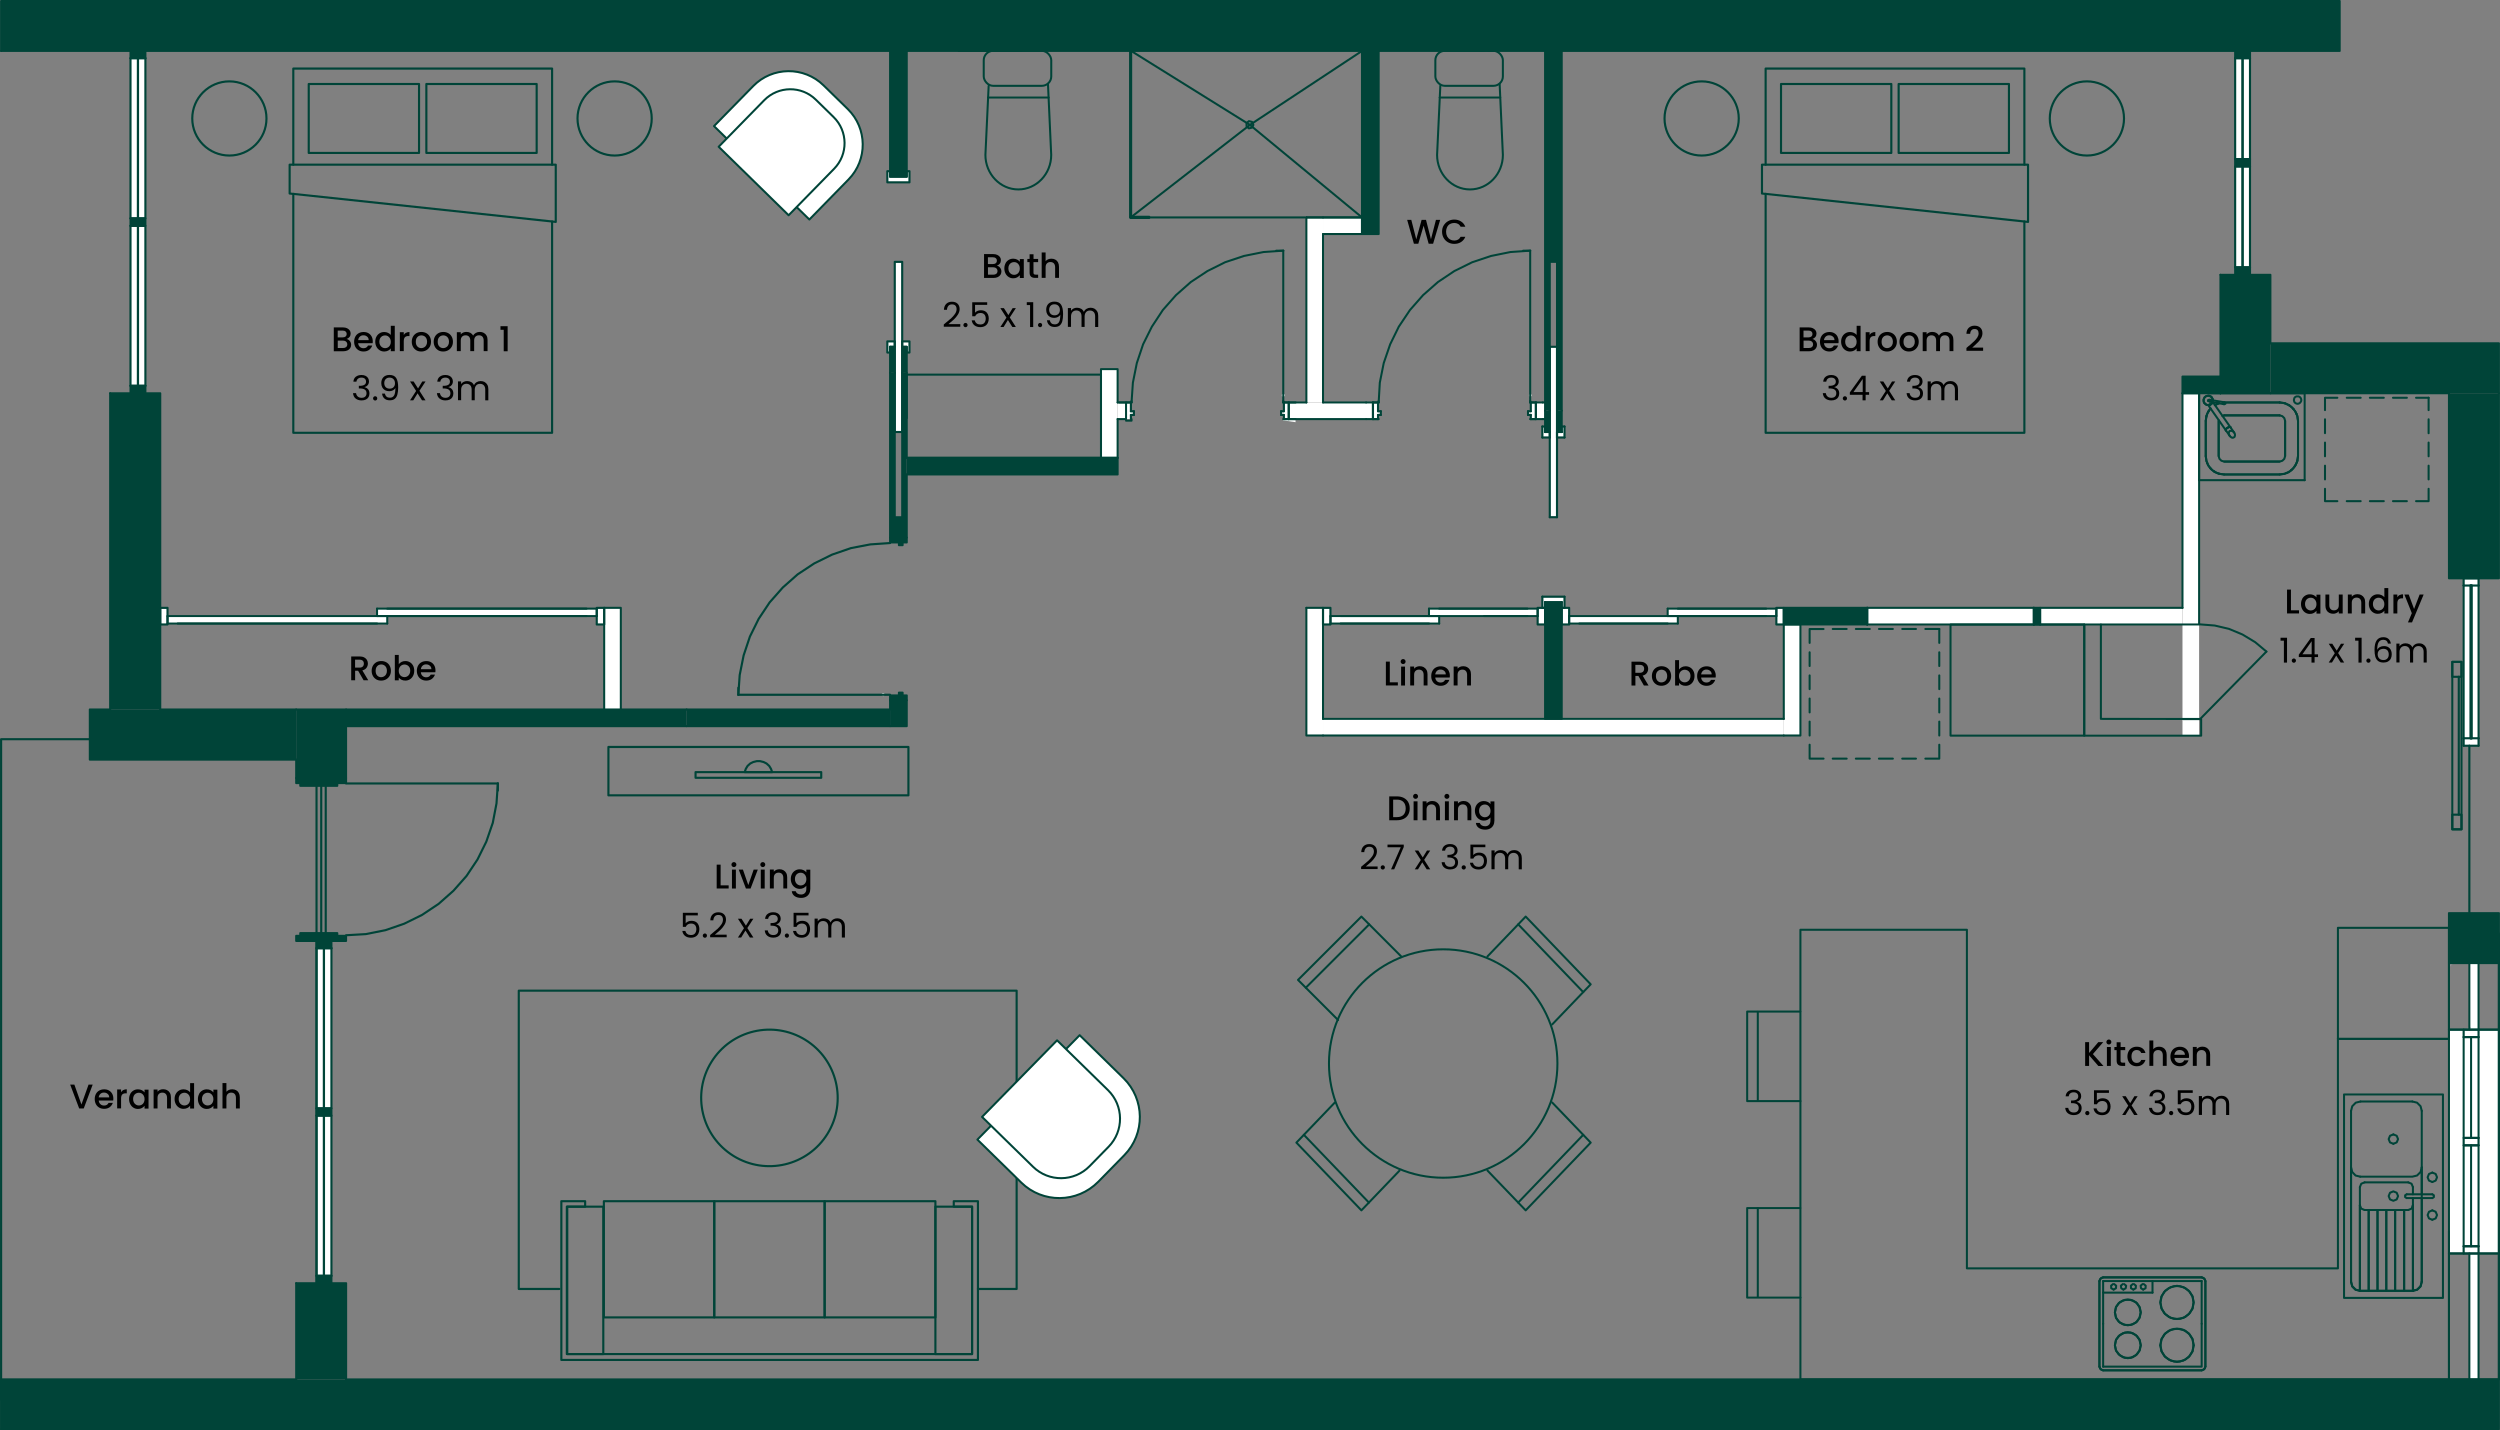 <?xml version="1.0" encoding="UTF-8"?>
<svg id="Layer_2" data-name="Layer 2" xmlns="http://www.w3.org/2000/svg" xmlns:xlink="http://www.w3.org/1999/xlink" viewBox="0 0 478 273.48">
  <rect x="0" y="0" width="478" height="273.48" fill="#808080" stroke="none"/>
  <defs>
    <style>
      .cls-1 {
        fill: #fff;
      }

      .cls-2 {
        stroke-width: .41px;
      }

      .cls-2, .cls-3, .cls-4, .cls-5 {
        fill: none;
      }

      .cls-2, .cls-4 {
        stroke: #004438;
      }

      .cls-2, .cls-4, .cls-5 {
        stroke-linecap: round;
        stroke-linejoin: round;
      }

      .cls-4, .cls-5 {
        stroke-width: .39px;
      }

      .cls-6 {
        fill: #004438;
      }

      .cls-5 {
        stroke: #8e9093;
      }

      .cls-7 {
        clip-path: url(#clippath);
      }
    </style>
    <clipPath id="clippath">
      <path class="cls-3" d="M245.36,80.13v.3h.3c.61.08,1.22.17,1.83.26l.22.04v-.6h-2.36Z"/>
    </clipPath>
  </defs>
  <g id="Layer_1-2" data-name="Layer 1">
    <g>
      <polyline class="cls-2" points="105.56 82.75 105.56 42.35 106.26 42.43 106.26 31.49 105.56 31.49 105.56 13.11 56.08 13.11 56.08 31.49 55.38 31.49 55.38 37 56.08 37.08 56.08 82.75 105.56 82.75"/>
      <line class="cls-2" x1="56.08" y1="37.07" x2="105.56" y2="42.35"/>
      <line class="cls-2" x1="105.56" y1="31.49" x2="56.08" y2="31.49"/>
      <rect class="cls-2" x="59.03" y="16.06" width="21.09" height="13.18"/>
      <rect class="cls-2" x="81.52" y="16.06" width="21.09" height="13.18"/>
      <path class="cls-2" d="M50.95,22.65c0-3.92-3.18-7.09-7.09-7.09s-7.1,3.18-7.1,7.09,3.18,7.09,7.1,7.09,7.09-3.18,7.09-7.09Z"/>
      <path class="cls-2" d="M124.61,22.65c0-3.92-3.18-7.09-7.09-7.09s-7.1,3.18-7.1,7.09,3.18,7.09,7.1,7.09,7.09-3.18,7.09-7.09Z"/>
      <polyline class="cls-2" points="387.06 82.75 387.06 42.35 387.76 42.43 387.76 31.49 387.06 31.49 387.06 13.11 337.59 13.11 337.59 31.49 336.89 31.49 336.89 37 337.59 37.08 337.59 82.75 387.06 82.75"/>
      <line class="cls-2" x1="337.59" y1="37.07" x2="387.06" y2="42.35"/>
      <line class="cls-2" x1="387.06" y1="31.49" x2="337.59" y2="31.49"/>
      <rect class="cls-2" x="340.53" y="16.06" width="21.09" height="13.18"/>
      <rect class="cls-2" x="363.02" y="16.06" width="21.09" height="13.18"/>
      <path class="cls-2" d="M332.45,22.65c0-3.92-3.18-7.09-7.09-7.09s-7.1,3.18-7.1,7.09,3.18,7.09,7.1,7.09,7.09-3.18,7.09-7.09Z"/>
      <path class="cls-2" d="M406.11,22.65c0-3.92-3.18-7.09-7.09-7.09s-7.1,3.18-7.1,7.09,3.18,7.09,7.1,7.09,7.09-3.18,7.09-7.09Z"/>
      <rect class="cls-2" x="132.99" y="147.63" width="24.03" height="1.08"/>
      <polyline class="cls-2" points="142.38 147.63 147.64 147.63 147.41 147 147.07 146.44 146.56 145.98 146 145.7 145.32 145.53 144.7 145.53 144.02 145.7 143.45 145.98 142.94 146.44 142.6 147 142.38 147.63"/>
      <rect class="cls-2" x="116.33" y="142.82" width="57.36" height="9.25"/>
      <rect class="cls-6" x=".21" y=".2" width="447.14" height="9.55"/>
      <path class="cls-6" d="M56.63,263.73h9.55v-18.38h-9.55v18.38ZM56.63,148.76h9.55v-13.1h-9.55v13.1Z"/>
      <rect class="cls-6" x=".21" y="263.74" width="477.58" height="9.55"/>
      <rect class="cls-6" x="424.55" y="52.54" width="9.55" height="22.65"/>
      <rect class="cls-6" x="434.1" y="65.64" width="43.69" height="9.55"/>
      <path class="cls-6" d="M468.24,184.14h9.55v-9.55h-9.55v9.55ZM468.24,110.57h9.55v-35.38h-9.55v35.38Z"/>
      <rect class="cls-6" x="21.06" y="75.19" width="9.58" height="60.47"/>
      <path class="cls-6" d="M170.18,71.29h.9v-4.98h-.9v4.98ZM172.5,71.29h.86v-4.98h-.86v4.98ZM170.18,33.78h3.18V9.74h-3.18v24.04Z"/>
      <rect class="cls-6" x="66.18" y="135.65" width="65.11" height="3.18"/>
      <path class="cls-6" d="M24.95,75.19h2.85v-1.42h-2.85v1.42ZM24.95,43.18h2.85v-1.42h-2.85v1.42ZM24.95,11.13h2.85v-1.39h-2.85v1.39Z"/>
      <path class="cls-1" d="M24.95,73.76h2.85v-30.59h-2.85v30.59ZM24.95,41.75h2.85V11.13h-2.85v30.62Z"/>
      <path class="cls-6" d="M60.52,245.35h2.85v-1.42h-2.85v1.42ZM60.52,213.3h2.85v-1.39h-2.85v1.39ZM60.52,181.29h2.85v-1.39h-2.85v1.39Z"/>
      <path class="cls-1" d="M60.52,243.93h2.85v-30.62h-2.85v30.62ZM60.52,211.92h2.85v-30.62h-2.85v30.62Z"/>
      <path class="cls-6" d="M427.36,52.54h2.85v-1.42h-2.85v1.42ZM427.36,31.83h2.85v-1.42h-2.85v1.42ZM427.36,11.13h2.85v-1.39h-2.85v1.39Z"/>
      <path class="cls-1" d="M427.36,51.11h2.85v-19.28h-2.85v19.28ZM427.36,30.41h2.85V11.13h-2.85v19.28Z"/>
      <rect class="cls-6" x="17.17" y="135.65" width="39.46" height="9.59"/>
      <path class="cls-6" d="M57.41,178.41v.52h-.79v.97h9.55v-.97h-1.68v-.52h-7.08ZM56.63,148.76v.97h.79v.52h7.08v-.52h1.68v-.97h-9.55Z"/>
      <path class="cls-6" d="M170.18,138.83h3.18v-4.94h-3.18v4.94ZM172.5,71.29v27.59h-1.42v-27.59h-.9v31.49h3.18v-31.49h-.86Z"/>
      <rect class="cls-6" x="131.28" y="135.65" width="38.9" height="3.18"/>
      <rect class="cls-6" x="260.41" y="9.74" width="3.18" height="35.01"/>
      <rect class="cls-6" x="173.37" y="87.54" width="40.32" height="3.18"/>
      <path class="cls-6" d="M171.87,132.43v.52h-1.68v.94h3.18v-.94h-.79v-.52h-.71ZM170.18,102.78v.94h1.68v.52h.71v-.52h.79v-.94h-3.18Z"/>
      <polygon class="cls-1" points="168.8 132.55 168.69 132.58 168.61 132.66 168.57 132.73 168.57 132.92 168.61 132.92 168.61 132.99 168.65 132.99 168.8 133.07 168.95 133.11 168.95 133.07 168.98 133.03 169.06 132.99 169.1 132.96 169.13 132.69 169.02 132.58 168.95 132.55 168.8 132.55"/>
      <path class="cls-6" d="M341.06,119.4h15.95v-3.18h-15.95v3.18ZM388.87,119.4h1.2v-3.18h-1.2v3.18Z"/>
      <polygon class="cls-6" points="295.42 9.74 295.42 78.52 296.32 78.52 296.32 50.06 297.7 50.06 297.7 78.52 298.6 78.52 298.6 9.74 295.42 9.74"/>
      <path class="cls-6" d="M295.42,137.45h3.18v-22.28h-3.18v22.28ZM295.42,82.6h.9v-4.08h-.9v4.08ZM297.7,82.6h.9v-4.08h-.9v4.08Z"/>
      <rect class="cls-1" x="357.01" y="116.22" width="31.86" height="3.18"/>
      <rect class="cls-1" x="417.29" y="75.19" width="3.18" height="65.45"/>
      <rect class="cls-6" x="417.29" y="72.01" width="7.26" height="3.18"/>
      <rect class="cls-1" x="390.07" y="116.22" width="27.22" height="3.18"/>
      <path class="cls-1" d="M472.14,263.73h1.76v-24.07h-1.76v24.07ZM472.14,196.87h1.76v-12.73h-1.76v12.73Z"/>
      <path class="cls-1" d="M468.24,239.66h2.81v-42.79h-2.81v42.79ZM473.9,239.66h3.89v-42.79h-3.89v42.79Z"/>
      <polygon class="cls-1" points="249.82 41.57 249.78 41.68 249.78 76.95 252.96 76.95 252.96 41.57 249.82 41.57"/>
      <path class="cls-1" d="M213.69,80.13h1.61v-3.18h-1.61v3.18ZM246.41,80.13h16.1v-3.18h-16.1v3.18ZM293.66,80.13h1.76v-3.18h-1.76v3.18Z"/>
      <rect class="cls-1" x="210.51" y="70.58" width="3.18" height="16.96"/>
      <rect class="cls-1" x="252.96" y="41.57" width="7.45" height="3.18"/>
      <path class="cls-1" d="M215.3,76.95v3.18h.94v-.79h.56v-.71h-.56v-1.69h-.94ZM245.47,76.95v1.69h-.53v.71h.53v.79h.94v-3.18h-.94Z"/>
      <g class="cls-7">
        <rect class="cls-1" x="213.99" y="80.13" width="33.73" height=".6"/>
      </g>
      <polygon class="cls-1" points="245.21 75.34 245.18 75.37 245.1 75.45 245.06 75.56 245.1 75.6 245.1 75.75 245.14 75.75 245.21 75.82 245.29 75.86 245.44 75.9 245.44 75.86 245.51 75.82 245.59 75.75 245.63 75.64 245.66 75.56 245.63 75.56 245.63 75.45 245.51 75.34 245.21 75.34"/>
      <path class="cls-1" d="M262.51,76.95v3.18h.97v-.79h.52v-.71h-.52v-1.69h-.97ZM292.69,76.95v1.69h-.52v.71h.52v.79h.97v-3.18h-.97Z"/>
      <polygon class="cls-1" points="292.46 75.38 292.43 75.41 292.39 75.45 292.35 75.52 292.31 75.56 292.31 75.56 292.39 75.64 292.39 75.71 292.43 75.71 292.43 75.79 292.46 75.79 292.46 75.86 292.72 75.82 292.76 75.79 292.84 75.64 292.87 75.52 292.84 75.49 292.8 75.49 292.8 75.41 292.76 75.38 292.46 75.38"/>
      <rect class="cls-1" x="249.78" y="116.22" width="3.18" height="24.41"/>
      <rect class="cls-1" x="252.96" y="137.45" width="88.1" height="3.18"/>
      <rect class="cls-1" x="341.06" y="119.4" width="3.18" height="21.23"/>
      <rect class="cls-1" x="254.39" y="117.79" width="20.78" height="1.42"/>
      <rect class="cls-1" x="273.22" y="116.37" width="20.78" height="1.42"/>
      <path class="cls-1" d="M252.96,119.4h1.42v-3.18h-1.42v3.18ZM294,119.4h1.42v-3.18h-1.42v3.18Z"/>
      <rect class="cls-1" x="318.86" y="116.37" width="20.78" height="1.42"/>
      <rect class="cls-1" x="300.02" y="117.79" width="20.78" height="1.42"/>
      <path class="cls-1" d="M298.6,119.4h1.42v-3.18h-1.42v3.18ZM339.64,119.4h1.42v-3.18h-1.42v3.18Z"/>
      <rect class="cls-1" x="171.08" y="50.07" width="1.42" height="32.53"/>
      <path class="cls-1" d="M169.66,65.27v2.13h.52v-1.09h.9v-1.05h-1.42ZM172.5,65.27v1.05h.86v1.09h.52v-2.13h-1.39ZM173.37,32.73v1.05h-3.18v-1.05h-.52v2.13h4.23v-2.13h-.52Z"/>
      <rect class="cls-1" x="216.08" y="9.74" width=".19" height="31.82"/>
      <polygon class="cls-1" points="216.27 41.45 216.27 41.57 216.16 41.57 216.16 41.68 219.72 41.68 219.72 41.45 216.27 41.45"/>
      <rect class="cls-1" x="472.36" y="111.95" width=".22" height="29.2"/>
      <path class="cls-1" d="M471.05,142.58h2.85v-1.42h-2.85v1.42ZM471.05,111.95h2.85v-1.39h-2.85v1.39Z"/>
      <path class="cls-1" d="M471.05,141.16h1.31v-29.2h-1.31v29.2ZM472.59,141.16h1.31v-29.2h-1.31v29.2Z"/>
      <path class="cls-1" d="M471.05,239.66h2.85v-1.39h-2.85v1.39ZM471.05,218.99h2.85v-1.42h-2.85v1.42ZM471.05,198.29h2.85v-1.42h-2.85v1.42Z"/>
      <path class="cls-1" d="M471.05,238.28h2.85v-19.28h-2.85v19.28ZM471.05,217.57h2.85v-19.28h-2.85v19.28Z"/>
      <rect class="cls-1" x="115.52" y="116.22" width="3.18" height="19.43"/>
      <rect class="cls-1" x="32.03" y="117.79" width="42.01" height="1.42"/>
      <rect class="cls-1" x="72.09" y="116.37" width="42.01" height="1.42"/>
      <path class="cls-1" d="M30.64,119.4h1.39v-3.18h-1.39v3.18ZM114.1,119.4h1.42v-3.18h-1.42v3.18Z"/>
      <rect class="cls-1" x="296.32" y="66.31" width="1.39" height="32.57"/>
      <path class="cls-1" d="M294.9,114.09v2.13h.52v-1.08h3.18v1.08h.52v-2.13h-4.23ZM294.9,81.55v2.1h1.42v-1.05h-.9v-1.05h-.52ZM298.6,81.55v1.05h-.9v1.05h1.42v-2.1h-.52Z"/>
      <line class="cls-5" x1="471.72" y1="196.87" x2="472.14" y2="196.49"/>
      <line class="cls-5" x1="468.24" y1="184.74" x2="468.84" y2="184.14"/>
      <line class="cls-4" x1=".21" y1="9.74" x2="170.18" y2="9.74"/>
      <line class="cls-4" x1="173.37" y1="9.74" x2="260.41" y2="9.74"/>
      <line class="cls-4" x1="263.6" y1="9.74" x2="295.42" y2="9.74"/>
      <polyline class="cls-4" points="298.6 9.74 447.35 9.74 447.35 .19 .21 .19 .21 9.74"/>
      <line class="cls-4" x1="170.18" y1="9.74" x2="173.37" y2="9.74"/>
      <line class="cls-4" x1="260.41" y1="9.74" x2="263.6" y2="9.74"/>
      <line class="cls-4" x1="295.42" y1="9.74" x2="298.6" y2="9.74"/>
      <polyline class="cls-4" points="56.63 145.24 56.63 148.76 66.17 148.76 66.17 135.65 56.63 135.65"/>
      <line class="cls-4" x1="56.63" y1="245.35" x2="56.63" y2="263.73"/>
      <polyline class="cls-4" points="66.18 263.73 66.18 245.35 56.63 245.35"/>
      <polyline class="cls-4" points=".21 273.28 477.79 273.28 477.79 263.74 66.18 263.74"/>
      <polyline class="cls-4" points="56.63 263.73 .2 263.73 .2 273.28"/>
      <line class="cls-4" x1="424.55" y1="52.54" x2="424.55" y2="72"/>
      <line class="cls-4" x1="424.55" y1="75.19" x2="434.1" y2="75.19"/>
      <polyline class="cls-4" points="434.1 65.64 434.1 52.54 424.55 52.54"/>
      <line class="cls-4" x1="424.55" y1="72" x2="424.55" y2="75.19"/>
      <line class="cls-4" x1="434.1" y1="75.19" x2="468.24" y2="75.19"/>
      <polyline class="cls-4" points="477.79 75.19 477.79 65.64 434.1 65.64"/>
      <polyline class="cls-4" points="468.24 75.19 468.24 110.57 477.79 110.57 477.79 75.19"/>
      <rect class="cls-4" x="468.24" y="174.59" width="9.55" height="9.55"/>
      <line class="cls-4" x1="21.06" y1="75.19" x2="21.06" y2="135.65"/>
      <polyline class="cls-4" points="30.64 135.65 30.64 75.19 21.06 75.19"/>
      <polyline class="cls-4" points="170.18 9.74 170.18 33.78 173.37 33.78 173.37 9.74"/>
      <line class="cls-4" x1="170.18" y1="66.31" x2="170.18" y2="71.29"/>
      <polyline class="cls-4" points="171.08 71.29 171.08 66.31 170.18 66.31"/>
      <polyline class="cls-4" points="173.37 71.29 173.37 66.31 172.5 66.31 172.5 71.29"/>
      <line class="cls-4" x1="173.37" y1="9.74" x2="170.18" y2="9.74"/>
      <line class="cls-4" x1="66.17" y1="138.84" x2="131.28" y2="138.84"/>
      <line class="cls-4" x1="131.28" y1="135.65" x2="118.7" y2="135.65"/>
      <polyline class="cls-4" points="115.52 135.65 66.18 135.65 66.18 138.83"/>
      <line class="cls-2" x1="62.28" y1="150.25" x2="62.28" y2="178.41"/>
      <line class="cls-2" x1="472.14" y1="174.59" x2="472.14" y2="142.58"/>
      <polyline class="cls-2" points="17.17 141.34 .21 141.34 .21 267.63"/>
      <line class="cls-2" x1="60.52" y1="245.35" x2="60.52" y2="179.91"/>
      <line class="cls-2" x1="60.52" y1="178.41" x2="60.52" y2="150.25"/>
      <line class="cls-2" x1="477.79" y1="263.73" x2="477.79" y2="178.48"/>
      <line class="cls-2" x1="26.38" y1="41.75" x2="26.38" y2="11.13"/>
      <line class="cls-2" x1="26.38" y1="73.76" x2="26.38" y2="43.18"/>
      <line class="cls-2" x1="26.38" y1="41.75" x2="26.38" y2="11.13"/>
      <line class="cls-2" x1="26.38" y1="73.76" x2="26.38" y2="43.18"/>
      <rect class="cls-4" x="24.95" y="41.75" width="2.85" height="1.42"/>
      <rect class="cls-4" x="24.95" y="9.74" width="2.85" height="1.39"/>
      <rect class="cls-4" x="24.95" y="73.76" width="2.85" height="1.42"/>
      <line class="cls-2" x1="27.8" y1="73.76" x2="24.95" y2="73.76"/>
      <polyline class="cls-2" points="27.8 73.76 27.8 43.18 24.95 43.18"/>
      <line class="cls-2" x1="27.8" y1="11.13" x2="24.95" y2="11.13"/>
      <polyline class="cls-2" points="24.95 41.75 27.8 41.75 27.8 11.13"/>
      <line class="cls-2" x1="24.95" y1="11.13" x2="24.95" y2="41.75"/>
      <line class="cls-2" x1="24.95" y1="43.18" x2="24.95" y2="73.76"/>
      <line class="cls-2" x1="61.94" y1="211.92" x2="61.94" y2="181.29"/>
      <line class="cls-2" x1="61.94" y1="243.93" x2="61.94" y2="213.3"/>
      <line class="cls-2" x1="61.94" y1="211.92" x2="61.94" y2="181.29"/>
      <line class="cls-2" x1="61.94" y1="243.93" x2="61.94" y2="213.3"/>
      <rect class="cls-4" x="60.52" y="211.92" width="2.85" height="1.39"/>
      <rect class="cls-4" x="60.52" y="179.91" width="2.85" height="1.39"/>
      <rect class="cls-4" x="60.52" y="243.93" width="2.85" height="1.42"/>
      <line class="cls-2" x1="63.37" y1="243.93" x2="60.52" y2="243.93"/>
      <polyline class="cls-2" points="63.37 243.93 63.37 213.3 60.52 213.3"/>
      <line class="cls-2" x1="63.37" y1="181.29" x2="60.52" y2="181.29"/>
      <polyline class="cls-2" points="60.52 211.92 63.37 211.92 63.37 181.29"/>
      <line class="cls-2" x1="60.52" y1="181.29" x2="60.52" y2="211.92"/>
      <line class="cls-2" x1="60.52" y1="213.3" x2="60.52" y2="243.93"/>
      <line class="cls-2" x1="428.78" y1="31.83" x2="428.78" y2="51.11"/>
      <line class="cls-2" x1="428.78" y1="11.13" x2="428.78" y2="30.41"/>
      <line class="cls-2" x1="428.78" y1="31.83" x2="428.78" y2="51.11"/>
      <line class="cls-2" x1="428.78" y1="11.13" x2="428.78" y2="30.41"/>
      <rect class="cls-4" x="427.36" y="30.41" width="2.85" height="1.42"/>
      <rect class="cls-4" x="427.36" y="51.11" width="2.85" height="1.42"/>
      <rect class="cls-4" x="427.36" y="9.74" width="2.85" height="1.39"/>
      <line class="cls-2" x1="427.36" y1="11.13" x2="430.2" y2="11.13"/>
      <polyline class="cls-2" points="427.36 11.13 427.36 30.41 430.2 30.41"/>
      <line class="cls-2" x1="427.36" y1="51.11" x2="430.2" y2="51.11"/>
      <polyline class="cls-2" points="430.2 31.83 427.36 31.83 427.36 51.11"/>
      <line class="cls-2" x1="430.2" y1="51.11" x2="430.2" y2="31.83"/>
      <line class="cls-2" x1="430.2" y1="30.41" x2="430.2" y2="11.13"/>
      <line class="cls-4" x1="56.63" y1="135.65" x2="30.64" y2="135.65"/>
      <polyline class="cls-4" points="21.06 135.65 17.17 135.65 17.17 145.24 56.63 145.24"/>
      <line class="cls-2" x1="61.42" y1="178.41" x2="61.42" y2="150.25"/>
      <polyline class="cls-2" points="95.19 149.8 94.93 153.62 94.22 157.33 92.98 160.93 91.3 164.33 89.2 167.48 86.69 170.32 83.85 172.83 80.7 174.93 77.29 176.61 73.7 177.85 69.96 178.6 66.17 178.82"/>
      <line class="cls-2" x1="95.19" y1="149.8" x2="95.19" y2="151.15"/>
      <line class="cls-2" x1="66.17" y1="149.8" x2="95.19" y2="149.8"/>
      <polyline class="cls-4" points="56.63 178.93 56.63 179.91 66.17 179.91 66.17 178.93 64.49 178.93 64.49 178.41 57.41 178.41 57.41 178.93 56.63 178.93"/>
      <polyline class="cls-4" points="56.63 148.76 56.63 149.73 57.41 149.73 57.41 150.25 64.49 150.25 64.49 149.73 66.17 149.73 66.17 148.76 56.63 148.76"/>
      <polyline class="cls-4" points="170.18 71.29 170.18 102.78 173.37 102.78 173.37 90.72"/>
      <line class="cls-4" x1="173.37" y1="87.54" x2="173.37" y2="71.29"/>
      <polyline class="cls-4" points="172.5 71.29 172.5 98.89 171.08 98.89 171.08 71.29"/>
      <line class="cls-4" x1="170.18" y1="133.89" x2="170.18" y2="135.65"/>
      <polyline class="cls-4" points="170.18 138.84 173.37 138.84 173.37 133.89 170.18 133.89"/>
      <line class="cls-4" x1="131.28" y1="138.84" x2="170.18" y2="138.84"/>
      <line class="cls-4" x1="170.18" y1="135.65" x2="131.28" y2="135.65"/>
      <polyline class="cls-4" points="260.41 9.74 260.41 44.75 263.6 44.75 263.6 9.74"/>
      <line class="cls-4" x1="263.6" y1="9.74" x2="260.41" y2="9.74"/>
      <polyline class="cls-4" points="173.37 90.72 213.69 90.72 213.69 87.54 173.37 87.54"/>
      <polyline class="cls-2" points="141.17 132.84 141.43 129.06 142.18 125.32 143.38 121.72 145.06 118.32 147.16 115.17 149.67 112.33 152.51 109.82 155.69 107.72 159.1 106.04 162.7 104.8 166.4 104.09 170.18 103.83"/>
      <line class="cls-2" x1="141.17" y1="132.84" x2="141.17" y2="131.5"/>
      <line class="cls-2" x1="170.18" y1="132.84" x2="141.17" y2="132.84"/>
      <polyline class="cls-4" points="173.37 133.89 173.37 132.96 172.58 132.96 172.58 132.43 171.87 132.43 171.87 132.96 170.18 132.96 170.18 133.89 173.37 133.89"/>
      <polyline class="cls-4" points="173.37 103.72 173.37 102.78 170.18 102.78 170.18 103.72 171.87 103.72 171.87 104.24 172.58 104.24 172.58 103.72 173.37 103.72"/>
      <line class="cls-4" x1="341.06" y1="119.4" x2="357.01" y2="119.4"/>
      <polyline class="cls-4" points="357.01 116.22 341.06 116.22 341.06 119.4"/>
      <polyline class="cls-4" points="388.87 119.4 390.07 119.4 390.07 116.22 388.87 116.22"/>
      <line class="cls-2" x1="357.01" y1="119.4" x2="357.01" y2="116.22"/>
      <line class="cls-2" x1="388.87" y1="116.22" x2="388.87" y2="119.4"/>
      <line class="cls-4" x1="295.42" y1="9.74" x2="295.42" y2="76.95"/>
      <polyline class="cls-4" points="296.32 78.52 296.32 50.07 297.7 50.07 297.7 78.52"/>
      <line class="cls-4" x1="298.6" y1="78.52" x2="298.6" y2="9.74"/>
      <line class="cls-4" x1="295.42" y1="76.95" x2="295.42" y2="78.52"/>
      <line class="cls-4" x1="298.6" y1="9.74" x2="295.42" y2="9.74"/>
      <polyline class="cls-4" points="295.42 80.13 295.42 82.6 296.32 82.6 296.32 78.52"/>
      <polyline class="cls-4" points="295.42 115.17 295.42 137.45 298.6 137.45 298.6 115.17"/>
      <line class="cls-4" x1="298.6" y1="82.6" x2="298.6" y2="78.52"/>
      <polyline class="cls-4" points="297.7 78.52 297.7 82.6 298.6 82.6"/>
      <line class="cls-4" x1="295.42" y1="78.52" x2="295.42" y2="80.13"/>
      <line class="cls-2" x1="298.6" y1="115.17" x2="295.42" y2="115.17"/>
      <line class="cls-4" x1="357.01" y1="119.4" x2="388.87" y2="119.4"/>
      <line class="cls-4" x1="388.87" y1="116.22" x2="357.01" y2="116.22"/>
      <line class="cls-4" x1="388.87" y1="119.4" x2="388.87" y2="116.22"/>
      <line class="cls-4" x1="357.01" y1="116.22" x2="357.01" y2="119.4"/>
      <line class="cls-4" x1="417.29" y1="75.19" x2="417.29" y2="116.22"/>
      <polyline class="cls-4" points="424.55 72 417.29 72 417.29 75.19 424.55 75.19"/>
      <line class="cls-4" x1="424.55" y1="75.19" x2="424.55" y2="72.01"/>
      <polyline class="cls-4" points="390.07 119.4 420.47 119.4 420.47 75.19 417.29 75.19"/>
      <rect class="cls-4" x="372.94" y="119.42" width="25.57" height="21.23"/>
      <line class="cls-4" x1="420.64" y1="137.5" x2="417.46" y2="137.5"/>
      <polyline class="cls-4" points="433.34 124.58 431.2 122.79 428.77 121.32 426.18 120.24 423.45 119.6 420.64 119.38"/>
      <line class="cls-4" x1="420.64" y1="137.5" x2="433.34" y2="124.58"/>
      <polyline class="cls-4" points="401.69 119.42 401.69 137.45 420.86 137.47 420.86 140.66 398.5 140.66 398.51 119.42"/>
      <polyline class="cls-4" points="417.29 116.22 390.07 116.22 390.07 119.4"/>
      <rect class="cls-4" x="468.24" y="184.14" width="9.55" height="12.73"/>
      <rect class="cls-4" x="468.24" y="239.66" width="9.55" height="24.07"/>
      <line class="cls-4" x1="472.14" y1="196.87" x2="472.14" y2="184.14"/>
      <line class="cls-4" x1="472.14" y1="263.73" x2="472.14" y2="239.66"/>
      <line class="cls-4" x1="473.9" y1="196.87" x2="473.9" y2="184.14"/>
      <line class="cls-4" x1="473.9" y1="263.73" x2="473.9" y2="239.66"/>
      <line class="cls-4" x1="468.24" y1="239.66" x2="468.24" y2="196.87"/>
      <line class="cls-4" x1="477.79" y1="239.66" x2="473.9" y2="239.66"/>
      <line class="cls-4" x1="471.05" y1="239.66" x2="468.24" y2="239.66"/>
      <line class="cls-4" x1="468.24" y1="196.87" x2="471.05" y2="196.87"/>
      <polyline class="cls-4" points="473.9 196.87 477.79 196.87 477.79 239.66"/>
      <line class="cls-4" x1="249.78" y1="41.57" x2="249.78" y2="76.95"/>
      <line class="cls-4" x1="252.96" y1="76.95" x2="252.96" y2="44.75"/>
      <line class="cls-4" x1="252.96" y1="41.57" x2="249.78" y2="41.57"/>
      <polyline class="cls-4" points="213.69 80.13 215.3 80.13 215.3 76.95 213.69 76.95"/>
      <line class="cls-4" x1="246.41" y1="80.13" x2="261.2" y2="80.13"/>
      <line class="cls-4" x1="262.51" y1="80.13" x2="262.51" y2="76.95"/>
      <line class="cls-4" x1="261.2" y1="76.95" x2="252.96" y2="76.95"/>
      <polyline class="cls-4" points="249.78 76.95 246.41 76.95 246.41 80.13"/>
      <line class="cls-4" x1="294.97" y1="80.13" x2="295.42" y2="80.13"/>
      <line class="cls-4" x1="295.42" y1="76.95" x2="294.97" y2="76.95"/>
      <line class="cls-4" x1="293.66" y1="76.95" x2="293.66" y2="80.13"/>
      <line class="cls-4" x1="213.69" y1="87.54" x2="213.69" y2="80.13"/>
      <polyline class="cls-4" points="213.69 76.95 213.69 70.58 210.51 70.58 210.51 87.54 213.69 87.54"/>
      <polyline class="cls-4" points="252.96 44.75 260.41 44.75 260.41 41.57 252.96 41.57"/>
      <polyline class="cls-4" points="245.36 47.93 241.58 48.19 237.84 48.94 234.24 50.14 230.87 51.82 227.69 53.92 224.85 56.43 222.34 59.27 220.24 62.46 218.56 65.83 217.36 69.42 216.61 73.16 216.35 76.95"/>
      <line class="cls-4" x1="245.36" y1="47.93" x2="244.01" y2="47.93"/>
      <line class="cls-4" x1="245.36" y1="76.95" x2="245.36" y2="47.93"/>
      <line class="cls-2" x1="216.23" y1="79.34" x2="216.23" y2="80.13"/>
      <line class="cls-2" x1="216.8" y1="79.34" x2="216.23" y2="79.34"/>
      <line class="cls-2" x1="216.8" y1="78.63" x2="216.8" y2="79.34"/>
      <line class="cls-2" x1="216.23" y1="78.63" x2="216.8" y2="78.63"/>
      <line class="cls-2" x1="216.23" y1="76.95" x2="216.23" y2="78.63"/>
      <line class="cls-2" x1="215.3" y1="76.95" x2="216.23" y2="76.95"/>
      <line class="cls-2" x1="246.41" y1="76.95" x2="246.41" y2="80.13"/>
      <line class="cls-2" x1="245.48" y1="76.95" x2="246.41" y2="76.95"/>
      <line class="cls-2" x1="245.48" y1="78.63" x2="245.48" y2="76.95"/>
      <line class="cls-2" x1="244.95" y1="78.63" x2="245.47" y2="78.63"/>
      <line class="cls-2" x1="244.95" y1="79.34" x2="244.95" y2="78.63"/>
      <line class="cls-2" x1="245.48" y1="79.34" x2="244.95" y2="79.34"/>
      <line class="cls-2" x1="245.48" y1="80.13" x2="245.48" y2="79.34"/>
      <line class="cls-2" x1="246.41" y1="80.13" x2="245.48" y2="80.13"/>
      <line class="cls-4" x1="216.35" y1="76.95" x2="213.99" y2="76.95"/>
      <line class="cls-4" x1="216.35" y1="76.65" x2="216.35" y2="76.95"/>
      <line class="cls-4" x1="245.36" y1="76.95" x2="245.36" y2="76.65"/>
      <line class="cls-4" x1="247.72" y1="76.95" x2="245.36" y2="76.95"/>
      <line class="cls-4" x1="245.36" y1="80.13" x2="247.72" y2="80.13"/>
      <polyline class="cls-4" points="216.35 80.13 216.35 80.43 215.3 80.43"/>
      <polyline class="cls-4" points="292.57 47.93 288.79 48.19 285.09 48.94 281.49 50.14 278.08 51.82 274.94 53.92 272.09 56.43 269.59 59.27 267.45 62.46 265.8 65.83 264.57 69.42 263.82 73.16 263.6 76.95"/>
      <line class="cls-4" x1="292.57" y1="47.93" x2="291.23" y2="47.93"/>
      <line class="cls-4" x1="292.57" y1="76.95" x2="292.57" y2="47.93"/>
      <line class="cls-2" x1="263.48" y1="79.34" x2="263.48" y2="80.13"/>
      <line class="cls-2" x1="264.01" y1="79.34" x2="263.48" y2="79.34"/>
      <line class="cls-2" x1="264.01" y1="78.63" x2="264.01" y2="79.34"/>
      <line class="cls-2" x1="263.48" y1="78.63" x2="264.01" y2="78.63"/>
      <line class="cls-2" x1="263.48" y1="76.95" x2="263.48" y2="78.63"/>
      <line class="cls-2" x1="262.51" y1="76.95" x2="263.48" y2="76.95"/>
      <line class="cls-2" x1="262.51" y1="80.13" x2="262.51" y2="76.95"/>
      <line class="cls-2" x1="263.48" y1="80.13" x2="262.51" y2="80.13"/>
      <line class="cls-2" x1="293.66" y1="76.95" x2="293.66" y2="80.13"/>
      <line class="cls-2" x1="292.69" y1="76.95" x2="293.66" y2="76.95"/>
      <line class="cls-2" x1="292.69" y1="78.63" x2="292.69" y2="76.95"/>
      <line class="cls-2" x1="292.16" y1="78.63" x2="292.69" y2="78.63"/>
      <line class="cls-2" x1="292.16" y1="79.34" x2="292.16" y2="78.63"/>
      <line class="cls-2" x1="292.69" y1="79.34" x2="292.16" y2="79.34"/>
      <line class="cls-2" x1="292.69" y1="80.13" x2="292.69" y2="79.34"/>
      <line class="cls-2" x1="293.66" y1="80.13" x2="292.69" y2="80.13"/>
      <line class="cls-4" x1="263.6" y1="76.95" x2="261.2" y2="76.95"/>
      <line class="cls-4" x1="263.6" y1="76.65" x2="263.6" y2="76.95"/>
      <line class="cls-4" x1="292.57" y1="76.95" x2="292.57" y2="76.65"/>
      <line class="cls-4" x1="294.97" y1="76.95" x2="292.57" y2="76.95"/>
      <line class="cls-4" x1="292.57" y1="80.13" x2="294.97" y2="80.13"/>
      <line class="cls-4" x1="261.2" y1="80.13" x2="263.6" y2="80.13"/>
      <polyline class="cls-4" points="173.37 87.54 210.51 87.54 210.51 71.63 173.37 71.63 173.37 79.94"/>
      <polyline class="cls-4" points="249.78 116.22 249.78 140.63 252.96 140.63"/>
      <polyline class="cls-4" points="252.96 137.45 252.96 116.22 249.78 116.22"/>
      <line class="cls-4" x1="341.06" y1="137.45" x2="252.96" y2="137.45"/>
      <line class="cls-4" x1="252.96" y1="140.63" x2="341.06" y2="140.63"/>
      <line class="cls-4" x1="341.06" y1="119.4" x2="341.06" y2="137.45"/>
      <polyline class="cls-4" points="341.06 140.63 344.24 140.63 344.24 119.4 341.06 119.4"/>
      <line class="cls-4" x1="461.35" y1="228.35" x2="461.35" y2="226.97"/>
      <line class="cls-4" x1="463.04" y1="229.07" x2="463.04" y2="245.02"/>
      <polyline class="cls-4" points="460.16 229.07 459.86 228.88 459.86 228.54 460.16 228.35"/>
      <polyline class="cls-4" points="465.06 229.07 465.36 228.88 465.36 228.54 465.06 228.35"/>
      <line class="cls-4" x1="460.16" y1="229.07" x2="465.06" y2="229.07"/>
      <line class="cls-4" x1="465.06" y1="228.35" x2="460.16" y2="228.35"/>
      <line class="cls-4" x1="463.04" y1="212.4" x2="463.04" y2="223.19"/>
      <polyline class="cls-4" points="451.28 224.98 461.24 224.98 462.14 224.76 462.81 224.09 463.04 223.19 463.04 228.35"/>
      <polyline class="cls-4" points="457.61 229.59 456.97 229.33 456.71 228.69 456.97 228.05 457.61 227.79 458.25 228.05 458.51 228.69 458.25 229.33 457.61 229.59"/>
      <polyline class="cls-4" points="451.21 230.45 451.47 231.09 452.11 231.35"/>
      <polyline class="cls-4" points="452.11 226.07 451.47 226.33 451.21 226.97"/>
      <polyline class="cls-4" points="461.35 226.97 461.09 226.33 460.46 226.07"/>
      <polyline class="cls-4" points="460.46 231.35 461.09 231.09 461.35 230.45"/>
      <line class="cls-4" x1="451.21" y1="226.97" x2="451.21" y2="230.45"/>
      <line class="cls-4" x1="460.46" y1="226.07" x2="452.11" y2="226.07"/>
      <line class="cls-4" x1="461.35" y1="230.45" x2="461.35" y2="229.06"/>
      <line class="cls-4" x1="452.11" y1="231.35" x2="460.46" y2="231.35"/>
      <line class="cls-4" x1="451.21" y1="230.45" x2="451.21" y2="246.81"/>
      <line class="cls-4" x1="452.89" y1="231.35" x2="452.89" y2="246.81"/>
      <line class="cls-4" x1="454.58" y1="231.35" x2="454.58" y2="246.81"/>
      <line class="cls-4" x1="456.26" y1="231.35" x2="456.26" y2="246.81"/>
      <line class="cls-4" x1="457.95" y1="231.35" x2="457.95" y2="246.81"/>
      <line class="cls-4" x1="459.67" y1="231.35" x2="459.67" y2="246.81"/>
      <line class="cls-4" x1="461.35" y1="230.45" x2="461.35" y2="246.81"/>
      <polyline class="cls-4" points="449.52 223.22 449.75 224.09 450.38 224.76 451.28 224.98"/>
      <polyline class="cls-4" points="465.06 231.42 465.7 231.69 465.96 232.32 465.7 232.96 465.06 233.22"/>
      <polyline class="cls-4" points="465.06 231.42 464.42 231.69 464.16 232.32 464.42 232.96 465.06 233.22"/>
      <polyline class="cls-4" points="465.06 224.2 464.42 224.46 464.16 225.1 464.42 225.73 465.06 226"/>
      <polyline class="cls-4" points="465.06 224.2 465.7 224.46 465.96 225.1 465.7 225.73 465.06 226"/>
      <polyline class="cls-4" points="457.61 216.9 456.97 217.16 456.71 217.8 456.97 218.43 457.61 218.69"/>
      <polyline class="cls-4" points="457.61 216.9 458.25 217.16 458.51 217.8 458.25 218.43 457.61 218.69"/>
      <polyline class="cls-4" points="463.04 245.13 462.81 245.99 462.18 246.59 461.35 246.81"/>
      <polyline class="cls-4" points="451.21 246.81 450.35 246.59 449.75 245.99 449.52 245.13"/>
      <polyline class="cls-4" points="449.52 212.4 449.75 211.51 450.42 210.83 451.32 210.61"/>
      <polyline class="cls-4" points="461.24 210.61 462.14 210.83 462.81 211.51 463.04 212.4"/>
      <line class="cls-4" x1="451.32" y1="210.61" x2="461.24" y2="210.61"/>
      <line class="cls-4" x1="449.52" y1="245.13" x2="449.52" y2="212.41"/>
      <line class="cls-4" x1="461.35" y1="246.81" x2="451.21" y2="246.81"/>
      <rect class="cls-4" x="448.18" y="209.26" width="18.91" height="38.9"/>
      <polyline class="cls-4" points="449.52 245.01 449.75 245.91 450.42 246.59 451.32 246.81"/>
      <polyline class="cls-4" points="463.04 245.01 462.81 245.91 462.14 246.59 461.24 246.81 451.32 246.81"/>
      <line class="cls-4" x1="449.52" y1="223.19" x2="449.52" y2="245.01"/>
      <line class="cls-4" x1="463.04" y1="223.19" x2="463.04" y2="245.01"/>
      <line class="cls-4" x1="451.21" y1="230.45" x2="451.21" y2="246.81"/>
      <line class="cls-4" x1="452.89" y1="231.35" x2="452.89" y2="246.81"/>
      <line class="cls-4" x1="454.58" y1="231.35" x2="454.58" y2="246.81"/>
      <line class="cls-4" x1="456.26" y1="231.35" x2="456.26" y2="246.81"/>
      <line class="cls-4" x1="457.95" y1="231.35" x2="457.95" y2="246.81"/>
      <line class="cls-4" x1="459.67" y1="231.35" x2="459.67" y2="246.81"/>
      <line class="cls-4" x1="461.35" y1="230.45" x2="461.35" y2="246.81"/>
      <polyline class="cls-4" points="420.96 244.23 421.44 244.45 421.67 244.94"/>
      <polyline class="cls-4" points="402.12 244.23 401.64 244.45 401.41 244.94"/>
      <polyline class="cls-4" points="402.12 262.01 401.64 261.79 401.41 261.3"/>
      <polyline class="cls-4" points="420.96 262.01 421.44 261.79 421.67 261.3"/>
      <polyline class="cls-4" points="419.42 249.02 419.2 247.82 418.49 246.78 417.47 246.1 416.24 245.84 415.04 246.1 413.99 246.78 413.32 247.82 413.06 249.02 413.32 250.26 413.99 251.27 415.04 251.98 416.24 252.2 417.47 251.98 418.49 251.27 419.2 250.26 419.42 249.02"/>
      <polyline class="cls-4" points="409.31 250.93 409.05 249.85 408.38 248.98 407.4 248.53 406.28 248.53 405.31 248.98 404.59 249.85 404.37 250.93 404.59 252.02 405.31 252.88 406.28 253.33 407.4 253.33 408.38 252.88 409.05 252.02 409.31 250.93"/>
      <polyline class="cls-4" points="409.31 257.22 409.05 256.13 408.38 255.27 407.4 254.79 406.28 254.79 405.31 255.27 404.59 256.13 404.37 257.22 404.59 258.27 405.31 259.13 406.28 259.62 407.4 259.62 408.38 259.13 409.05 258.27 409.31 257.22"/>
      <polyline class="cls-4" points="419.42 257.22 419.2 255.99 418.49 254.94 417.47 254.26 416.24 254.04 415.04 254.26 413.99 254.94 413.32 255.99 413.06 257.22"/>
      <polyline class="cls-4" points="413.06 257.22 413.32 258.42 413.99 259.47 415.04 260.14 416.24 260.4 417.47 260.14 418.49 259.47 419.2 258.42 419.42 257.22"/>
      <line class="cls-4" x1="401.41" y1="261.3" x2="401.41" y2="244.94"/>
      <line class="cls-4" x1="402.12" y1="244.23" x2="420.96" y2="244.23"/>
      <line class="cls-4" x1="421.67" y1="244.94" x2="421.67" y2="261.3"/>
      <line class="cls-4" x1="420.96" y1="262.01" x2="402.12" y2="262.01"/>
      <polyline class="cls-4" points="419.42 257.22 419.23 256.1 418.67 255.16 417.85 254.45 416.8 254.08 415.68 254.08 414.67 254.45 413.81 255.16 413.24 256.1 413.06 257.22 413.24 258.31 413.81 259.24 414.67 259.95 415.68 260.33 416.8 260.33 417.85 259.95 418.67 259.24 419.23 258.31 419.42 257.22"/>
      <polyline class="cls-4" points="419.42 249.02 419.23 247.94 418.67 247 417.85 246.29 416.8 245.91 415.68 245.91 414.67 246.29 413.81 247 413.24 247.94 413.06 249.02 413.24 250.11 413.81 251.08 414.67 251.79 415.68 252.17 416.8 252.17 417.85 251.79 418.67 251.08 419.23 250.11 419.42 249.02"/>
      <polyline class="cls-4" points="409.31 257.22 409.13 256.25 408.6 255.46 407.78 254.9 406.84 254.71 405.91 254.9 405.08 255.46 404.56 256.25 404.37 257.22 404.56 258.16 405.08 258.94 405.91 259.5 406.84 259.69 407.78 259.5 408.6 258.94 409.13 258.16 409.31 257.22"/>
      <polyline class="cls-4" points="409.31 250.93 409.13 249.99 408.6 249.17 407.78 248.65 406.84 248.46 405.91 248.65 405.08 249.17 404.56 249.99 404.37 250.93 404.56 251.87 405.08 252.69 405.91 253.21 406.84 253.4 407.78 253.21 408.6 252.69 409.13 251.87 409.31 250.93"/>
      <polyline class="cls-4" points="402.12 244.23 401.79 244.34 401.53 244.6 401.41 244.94 401.41 261.3 401.53 261.64 401.79 261.9 402.12 262.01 420.96 262.01 421.29 261.9 421.56 261.64 421.67 261.3 421.67 244.94 421.56 244.6 421.29 244.34 420.96 244.23 402.12 244.23"/>
      <line class="cls-4" x1="411.56" y1="247.15" x2="402.12" y2="247.15"/>
      <line class="cls-4" x1="411.56" y1="244.94" x2="411.56" y2="247.15"/>
      <polyline class="cls-4" points="409.89 245.52 410.26 245.82 410.23 246.31 409.78 246.57"/>
      <polyline class="cls-4" points="409.78 246.57 409.36 246.31 409.29 245.82 409.66 245.52"/>
      <polyline class="cls-4" points="404.24 245.52 404.61 245.82 404.57 246.31 404.12 246.57"/>
      <polyline class="cls-4" points="404.12 246.57 403.67 246.31 403.64 245.82 404.01 245.52"/>
      <polyline class="cls-4" points="408.02 245.52 408.39 245.82 408.35 246.31 407.9 246.57"/>
      <polyline class="cls-4" points="407.9 246.57 407.45 246.31 407.42 245.82 407.79 245.52"/>
      <polyline class="cls-4" points="406.14 245.52 406.52 245.82 406.44 246.31 406 246.57"/>
      <polyline class="cls-4" points="405.99 246.57 405.58 246.31 405.51 245.82 405.88 245.52"/>
      <line class="cls-4" x1="402.12" y1="253.1" x2="402.12" y2="244.94"/>
      <line class="cls-4" x1="402.12" y1="261.3" x2="402.12" y2="253.1"/>
      <line class="cls-4" x1="402.12" y1="244.94" x2="420.96" y2="244.94"/>
      <line class="cls-4" x1="420.96" y1="253.1" x2="420.96" y2="244.94"/>
      <polyline class="cls-4" points="402.12 261.3 420.96 261.3 420.96 253.1"/>
      <rect class="cls-4" x="447.01" y="177.4" width="21.23" height="21.23"/>
      <polyline class="cls-4" points="447.01 198.63 447.01 242.51 376.07 242.51 376.07 177.77 344.24 177.77 344.24 263.73 468.24 263.73 468.24 235.43"/>
      <line class="cls-4" x1="468.24" y1="198.63" x2="447.01" y2="198.63"/>
      <line class="cls-4" x1="254.39" y1="117.79" x2="275.16" y2="117.79"/>
      <line class="cls-4" x1="256.33" y1="117.79" x2="273.22" y2="117.79"/>
      <line class="cls-4" x1="275.17" y1="119.22" x2="254.39" y2="119.22"/>
      <line class="cls-4" x1="273.22" y1="119.22" x2="256.33" y2="119.22"/>
      <line class="cls-4" x1="254.39" y1="119.22" x2="254.39" y2="117.79"/>
      <line class="cls-4" x1="275.17" y1="119.22" x2="275.17" y2="117.79"/>
      <line class="cls-4" x1="273.22" y1="116.37" x2="294" y2="116.37"/>
      <line class="cls-4" x1="275.17" y1="116.37" x2="292.05" y2="116.37"/>
      <line class="cls-4" x1="294" y1="117.79" x2="273.22" y2="117.79"/>
      <line class="cls-4" x1="292.05" y1="117.79" x2="283.74" y2="117.79"/>
      <line class="cls-4" x1="273.22" y1="117.79" x2="273.22" y2="116.37"/>
      <line class="cls-4" x1="294" y1="117.79" x2="294" y2="116.37"/>
      <rect class="cls-2" x="294" y="116.22" width="1.42" height="3.18"/>
      <rect class="cls-2" x="252.96" y="116.22" width="1.42" height="3.18"/>
      <line class="cls-4" x1="339.64" y1="117.79" x2="318.86" y2="117.79"/>
      <line class="cls-4" x1="337.69" y1="117.79" x2="320.8" y2="117.79"/>
      <line class="cls-4" x1="318.86" y1="116.37" x2="339.64" y2="116.37"/>
      <line class="cls-4" x1="320.8" y1="116.37" x2="337.69" y2="116.37"/>
      <line class="cls-4" x1="339.64" y1="116.37" x2="339.64" y2="117.79"/>
      <line class="cls-4" x1="318.86" y1="116.37" x2="318.86" y2="117.79"/>
      <line class="cls-4" x1="320.8" y1="119.22" x2="300.03" y2="119.22"/>
      <line class="cls-4" x1="318.86" y1="119.22" x2="301.97" y2="119.22"/>
      <polyline class="cls-4" points="300.02 117.79 320.8 117.79 320.8 119.22"/>
      <line class="cls-4" x1="300.02" y1="117.79" x2="300.02" y2="119.22"/>
      <rect class="cls-2" x="298.6" y="116.22" width="1.42" height="3.18"/>
      <rect class="cls-2" x="339.64" y="116.22" width="1.42" height="3.18"/>
      <line class="cls-4" x1="192.8" y1="9.74" x2="185.76" y2="9.74"/>
      <polyline class="cls-4" points="183.29 9.74 183.36 9.74 183.55 9.74 183.81 9.74 184.22 9.74 184.67 9.74 185.2 9.74 185.76 9.74"/>
      <polyline class="cls-4" points="192.8 9.74 193.36 9.74 193.88 9.74 194.37 9.74 194.74 9.74 195.04 9.74 195.23 9.74 195.31 9.74"/>
      <rect class="cls-2" x="171.08" y="50.07" width="1.42" height="32.53"/>
      <polyline class="cls-2" points="171.08 65.27 169.66 65.27 169.66 67.4 170.18 67.4 170.18 66.31 171.08 66.31 171.08 65.27"/>
      <polyline class="cls-2" points="173.89 65.27 172.5 65.27 172.5 66.31 173.37 66.31 173.37 67.4 173.89 67.4 173.89 65.27"/>
      <polyline class="cls-2" points="169.66 34.86 173.89 34.86 173.89 32.73 173.37 32.73 173.37 33.78 170.18 33.78 170.18 32.73 169.66 32.73 169.66 34.86"/>
      <line class="cls-4" x1="219.72" y1="41.57" x2="249.48" y2="41.57"/>
      <line class="cls-4" x1="249.78" y1="41.57" x2="260.41" y2="41.57"/>
      <line class="cls-4" x1="238.98" y1="23.88" x2="260.41" y2="9.74"/>
      <line class="cls-4" x1="238.98" y1="23.88" x2="216.27" y2="9.74"/>
      <line class="cls-4" x1="238.98" y1="23.88" x2="260.41" y2="41.57"/>
      <line class="cls-4" x1="238.98" y1="23.88" x2="216.35" y2="41.45"/>
      <polyline class="cls-4" points="239.65 23.88 239.39 23.31 238.79 23.16 238.34 23.54 238.34 24.17 238.79 24.55 239.39 24.4 239.65 23.88"/>
      <rect class="cls-2" x="216.08" y="9.74" width=".19" height="31.82"/>
      <rect class="cls-2" x="216.16" y="41.45" width="3.56" height=".22"/>
      <line class="cls-4" x1="425.6" y1="82.3" x2="426.31" y2="83.31"/>
      <line class="cls-4" x1="427.17" y1="82.71" x2="426.46" y2="81.7"/>
      <polyline class="cls-4" points="425.86 81.81 426.01 81.74 426.12 81.66 426.23 81.63 426.31 81.63 426.42 81.66 426.46 81.7"/>
      <polyline class="cls-4" points="425.6 82.3 425.56 82.26 425.56 82.15 425.6 82.08 425.67 81.96 425.79 81.89 425.86 81.81"/>
      <polyline class="cls-4" points="427.13 83.61 427.06 83.65 426.95 83.69 426.8 83.69 426.68 83.65 426.57 83.57 426.46 83.5 426.35 83.39 426.31 83.31 426.27 83.27 426.2 83.13 426.16 82.97 426.12 82.86 426.16 82.71 426.2 82.6 426.24 82.49 426.31 82.41 426.42 82.38 426.53 82.38 426.65 82.38 426.8 82.41 426.91 82.45 427.02 82.56 427.13 82.64 427.17 82.71 427.21 82.79 427.28 82.9 427.32 83.05 427.32 83.2 427.32 83.31 427.28 83.42 427.25 83.54 427.13 83.61"/>
      <line class="cls-4" x1="425.26" y1="76.91" x2="422.6" y2="76.46"/>
      <line class="cls-4" x1="422.57" y1="76.8" x2="425.23" y2="77.28"/>
      <polyline class="cls-4" points="421.48 77.06 421.63 77.21 421.82 77.36 422 77.43 422.23 77.43 422.42 77.4 422.64 77.32 422.79 77.21 422.94 77.06 423.02 76.87"/>
      <polyline class="cls-4" points="422.57 76.8 422.53 76.8 422.45 76.76 422.38 76.76 422.34 76.72 422.27 76.68 422.23 76.65 422.19 76.65"/>
      <polyline class="cls-4" points="422.23 76.5 422.27 76.46 422.3 76.46 422.38 76.42 422.42 76.42 422.49 76.42 422.57 76.42 422.6 76.46"/>
      <polyline class="cls-4" points="423.09 76.54 423.09 76.39 423.02 76.2 422.94 76.05 422.79 75.86 422.57 75.75 422.38 75.67 422.12 75.67 421.89 75.71 421.7 75.82 421.52 75.97 421.41 76.2 421.33 76.39 421.33 76.65 421.37 76.87 421.48 77.06"/>
      <polyline class="cls-4" points="422.19 76.65 422.19 76.61 422.19 76.57 422.23 76.54 422.23 76.5"/>
      <polyline class="cls-4" points="425 77.06 425 77.02 425 76.98 425.04 76.95 425.07 76.95 425.11 76.91 425.19 76.91 425.22 76.91 425.26 76.91 425.34 76.95 425.37 76.95 425.41 76.98 425.45 76.98 425.49 77.02 425.49 77.06 425.52 77.1 425.52 77.13 425.49 77.17 425.49 77.21 425.45 77.21 425.41 77.25 425.37 77.25 425.34 77.28 425.26 77.28 425.22 77.28 425.15 77.25 425.11 77.25 425.07 77.21 425.04 77.17 425 77.13 425 77.1 425 77.06"/>
      <line class="cls-4" x1="422.19" y1="77.43" x2="425.6" y2="82.3"/>
      <line class="cls-4" x1="426.46" y1="81.7" x2="423.09" y2="76.87"/>
      <polyline class="cls-4" points="422.94 76.05 422.79 75.86 422.57 75.75 422.38 75.67 422.12 75.67 421.89 75.71 421.71 75.82 421.52 75.97 421.41 76.2 421.33 76.39 421.33 76.65 421.37 76.87 421.48 77.06"/>
      <line class="cls-4" x1="421.63" y1="77.25" x2="421.71" y2="77.28"/>
      <line class="cls-4" x1="421.82" y1="77.36" x2="421.89" y2="77.4"/>
      <polyline class="cls-4" points="422.04 77.43 422.04 77.43 422.12 77.43"/>
      <polyline class="cls-4" points="422.27 77.43 422.27 77.43 422.34 77.43"/>
      <polyline class="cls-4" points="422.45 77.4 422.53 77.4 422.57 77.36"/>
      <polyline class="cls-4" points="422.68 77.28 422.72 77.28 422.75 77.25"/>
      <polyline class="cls-4" points="422.83 77.17 422.9 77.13 422.9 77.1"/>
      <polyline class="cls-4" points="422.98 76.98 423.02 76.95 423.02 76.91"/>
      <polyline class="cls-4" points="423.09 76.5 423.09 76.46 423.09 76.42"/>
      <polyline class="cls-4" points="423.05 76.31 423.05 76.24 423.01 76.24"/>
      <line class="cls-4" x1="422.72" y1="77.28" x2="422.75" y2="77.25"/>
      <line class="cls-4" x1="422.83" y1="77.17" x2="422.87" y2="77.13"/>
      <line class="cls-4" x1="422.9" y1="77.1" x2="422.9" y2="77.06"/>
      <polyline class="cls-4" points="422.94 77.02 423.02 76.91 423.02 76.87"/>
      <line class="cls-4" x1="423.02" y1="76.91" x2="423.02" y2="76.91"/>
      <line class="cls-4" x1="423.02" y1="76.95" x2="422.98" y2="76.98"/>
      <line class="cls-4" x1="422.87" y1="77.13" x2="422.83" y2="77.17"/>
      <polyline class="cls-4" points="422.75 77.25 422.72 77.28 422.68 77.32"/>
      <line class="cls-4" x1="422.57" y1="77.36" x2="422.53" y2="77.36"/>
      <line class="cls-4" x1="422.42" y1="77.43" x2="422.38" y2="77.43"/>
      <line class="cls-4" x1="422.34" y1="77.43" x2="422.3" y2="77.43"/>
      <line class="cls-4" x1="422.27" y1="77.43" x2="422.23" y2="77.43"/>
      <polyline class="cls-4" points="422.19 77.43 422.19 77.43 422.27 77.43 422.38 77.43 422.42 77.4"/>
      <line class="cls-4" x1="422.45" y1="77.4" x2="422.49" y2="77.4"/>
      <polyline class="cls-4" points="422.53 77.4 422.53 77.36 422.6 77.36"/>
      <line class="cls-4" x1="422.68" y1="77.32" x2="422.72" y2="77.28"/>
      <polyline class="cls-4" points="425.86 81.81 425.79 81.89 425.67 81.96 425.6 82.08 425.56 82.15 425.56 82.26 425.6 82.3"/>
      <polyline class="cls-4" points="426.46 81.7 426.42 81.66 426.31 81.63 426.24 81.63 426.12 81.66 426.01 81.74 425.86 81.81"/>
      <line class="cls-4" x1="424.03" y1="77.21" x2="423.91" y2="77.25"/>
      <line class="cls-4" x1="422.42" y1="78.41" x2="422.27" y2="78.67"/>
      <line class="cls-4" x1="421.97" y1="79.27" x2="421.86" y2="79.68"/>
      <line class="cls-4" x1="422" y1="88.44" x2="422.04" y2="88.55"/>
      <line class="cls-4" x1="422.49" y1="89.34" x2="422.64" y2="89.53"/>
      <line class="cls-4" x1="423.2" y1="90.05" x2="423.47" y2="90.2"/>
      <line class="cls-4" x1="424.06" y1="90.5" x2="424.44" y2="90.61"/>
      <line class="cls-4" x1="437.09" y1="90.46" x2="437.21" y2="90.42"/>
      <line class="cls-4" x1="437.99" y1="89.98" x2="438.14" y2="89.83"/>
      <line class="cls-4" x1="438.67" y1="89.26" x2="438.85" y2="89"/>
      <line class="cls-4" x1="439.15" y1="88.4" x2="439.26" y2="88.03"/>
      <line class="cls-4" x1="439.11" y1="79.23" x2="439.08" y2="79.12"/>
      <line class="cls-4" x1="438.63" y1="78.33" x2="438.48" y2="78.18"/>
      <line class="cls-4" x1="437.92" y1="77.66" x2="437.65" y2="77.47"/>
      <line class="cls-4" x1="437.06" y1="77.17" x2="436.64" y2="77.06"/>
      <line class="cls-4" x1="425.26" y1="79.42" x2="424.92" y2="79.53"/>
      <polyline class="cls-4" points="424.25 80.39 424.21 80.47 424.21 87.21 424.36 87.73 424.74 88.1 425.26 88.25 435.86 88.25 436.38 88.1 436.76 87.73 436.91 87.21 436.91 80.47 436.76 79.94 436.38 79.57 435.86 79.42"/>
      <line class="cls-4" x1="435.86" y1="76.95" x2="425.37" y2="76.95"/>
      <line class="cls-4" x1="439.38" y1="80.47" x2="439.23" y2="79.46"/>
      <line class="cls-4" x1="439.11" y1="79.16" x2="438.78" y2="78.56"/>
      <line class="cls-4" x1="438.55" y1="78.26" x2="438.07" y2="77.77"/>
      <line class="cls-4" x1="437.77" y1="77.55" x2="437.17" y2="77.25"/>
      <line class="cls-4" x1="436.87" y1="77.1" x2="435.86" y2="76.95"/>
      <line class="cls-4" x1="439.38" y1="87.21" x2="439.38" y2="80.47"/>
      <line class="cls-4" x1="435.86" y1="90.72" x2="436.87" y2="90.57"/>
      <line class="cls-4" x1="437.17" y1="90.46" x2="437.77" y2="90.13"/>
      <line class="cls-4" x1="438.07" y1="89.9" x2="438.55" y2="89.45"/>
      <line class="cls-4" x1="438.78" y1="89.15" x2="439.11" y2="88.52"/>
      <line class="cls-4" x1="439.23" y1="88.22" x2="439.38" y2="87.21"/>
      <line class="cls-4" x1="425.26" y1="90.72" x2="435.86" y2="90.72"/>
      <line class="cls-4" x1="421.74" y1="87.21" x2="421.89" y2="88.22"/>
      <line class="cls-4" x1="422" y1="88.52" x2="422.34" y2="89.15"/>
      <line class="cls-4" x1="422.57" y1="89.45" x2="423.02" y2="89.9"/>
      <line class="cls-4" x1="423.31" y1="90.13" x2="423.95" y2="90.46"/>
      <line class="cls-4" x1="424.25" y1="90.57" x2="425.26" y2="90.72"/>
      <line class="cls-4" x1="421.74" y1="80.47" x2="421.74" y2="87.21"/>
      <line class="cls-4" x1="424.29" y1="77.1" x2="424.25" y2="77.1"/>
      <line class="cls-4" x1="423.95" y1="77.25" x2="423.5" y2="77.47"/>
      <line class="cls-4" x1="422.68" y1="78.14" x2="422.57" y2="78.26"/>
      <line class="cls-4" x1="422.34" y1="78.56" x2="422" y2="79.16"/>
      <line class="cls-4" x1="421.89" y1="79.46" x2="421.74" y2="80.47"/>
      <line class="cls-4" x1="435.86" y1="79.42" x2="425.26" y2="79.42"/>
      <line class="cls-4" x1="440.65" y1="75.19" x2="440.65" y2="91.81"/>
      <line class="cls-4" x1="422.23" y1="75.19" x2="440.65" y2="75.19"/>
      <line class="cls-4" x1="420.47" y1="91.81" x2="420.47" y2="75.19"/>
      <polyline class="cls-4" points="435.86 76.95 436.76 77.06 437.62 77.43 438.33 77.99 438.89 78.71 439.26 79.57 439.38 80.47 439.38 87.2 439.26 88.1 438.89 88.96 438.33 89.71 437.62 90.28 436.76 90.61 435.86 90.72 425.26 90.72 424.36 90.61 423.5 90.28 422.75 89.71 422.19 88.96 421.86 88.1 421.74 87.2 421.74 80.47 421.86 79.57 422.19 78.71 422.64 78.11"/>
      <polyline class="cls-4" points="423.46 77.43 423.5 77.43 424.29 77.1"/>
      <line class="cls-4" x1="425.37" y1="76.95" x2="435.86" y2="76.95"/>
      <polyline class="cls-4" points="438.59 76.5 438.63 76.31 438.67 76.12 438.78 75.97 438.93 75.86 439.11 75.79 439.3 75.79 439.49 75.79 439.64 75.86 439.79 75.97 439.9 76.12 439.98 76.31 440.01 76.5 439.98 76.68 439.9 76.83 439.79 76.98 439.64 77.1 439.49 77.17 439.3 77.21 439.11 77.17 438.93 77.1 438.78 76.98 438.67 76.83 438.63 76.68 438.59 76.5"/>
      <line class="cls-4" x1="420.47" y1="91.81" x2="440.65" y2="91.81"/>
      <line class="cls-4" x1="424.21" y1="87.21" x2="424.21" y2="80.47"/>
      <line class="cls-4" x1="436.91" y1="80.47" x2="436.91" y2="87.21"/>
      <line class="cls-4" x1="435.86" y1="88.25" x2="425.26" y2="88.25"/>
      <line class="cls-4" x1="425.26" y1="79.42" x2="435.86" y2="79.42"/>
      <line class="cls-4" x1="472.47" y1="141.16" x2="472.47" y2="111.95"/>
      <line class="cls-2" x1="472.59" y1="141.16" x2="472.36" y2="141.16"/>
      <line class="cls-2" x1="472.59" y1="111.95" x2="472.59" y2="141.16"/>
      <line class="cls-2" x1="472.36" y1="111.95" x2="472.59" y2="111.95"/>
      <line class="cls-2" x1="472.36" y1="141.16" x2="472.36" y2="111.95"/>
      <line class="cls-2" x1="471.05" y1="142.58" x2="471.05" y2="141.16"/>
      <line class="cls-2" x1="473.9" y1="142.58" x2="471.05" y2="142.58"/>
      <line class="cls-2" x1="473.9" y1="141.16" x2="473.9" y2="142.58"/>
      <line class="cls-2" x1="471.05" y1="141.16" x2="473.9" y2="141.16"/>
      <line class="cls-2" x1="473.9" y1="110.57" x2="473.9" y2="111.95"/>
      <line class="cls-2" x1="471.05" y1="110.57" x2="473.9" y2="110.57"/>
      <line class="cls-2" x1="471.05" y1="111.95" x2="471.05" y2="110.57"/>
      <line class="cls-2" x1="473.9" y1="111.95" x2="471.05" y2="111.95"/>
      <line class="cls-4" x1="471.05" y1="141.16" x2="471.05" y2="111.95"/>
      <line class="cls-4" x1="473.9" y1="111.95" x2="473.9" y2="141.16"/>
      <rect class="cls-4" x="468.88" y="126.55" width="1.76" height="32.01"/>
      <line class="cls-2" x1="470.12" y1="155.76" x2="470.12" y2="129.4"/>
      <rect class="cls-2" x="468.88" y="126.55" width="1.76" height="2.85"/>
      <rect class="cls-2" x="468.88" y="155.76" width="1.76" height="2.81"/>
      <line class="cls-4" x1="472.47" y1="218.99" x2="472.47" y2="238.28"/>
      <line class="cls-4" x1="472.47" y1="198.29" x2="472.47" y2="217.57"/>
      <rect class="cls-2" x="471.05" y="217.57" width="2.85" height="1.42"/>
      <rect class="cls-2" x="471.05" y="238.28" width="2.85" height="1.39"/>
      <rect class="cls-2" x="471.05" y="196.87" width="2.85" height="1.42"/>
      <line class="cls-4" x1="471.05" y1="198.29" x2="473.9" y2="198.29"/>
      <polyline class="cls-4" points="471.05 198.29 471.05 217.57 473.9 217.57"/>
      <line class="cls-4" x1="471.05" y1="238.28" x2="473.9" y2="238.28"/>
      <polyline class="cls-4" points="473.9 218.99 471.05 218.99 471.05 238.28"/>
      <line class="cls-4" x1="473.9" y1="217.57" x2="473.9" y2="198.29"/>
      <line class="cls-4" x1="473.9" y1="238.28" x2="473.9" y2="218.99"/>
      <line class="cls-4" x1="115.52" y1="116.22" x2="115.52" y2="135.65"/>
      <polyline class="cls-4" points="118.7 135.65 118.7 116.22 115.52 116.22"/>
      <line class="cls-4" x1="115.52" y1="135.65" x2="118.7" y2="135.65"/>
      <line class="cls-4" x1="32.03" y1="117.79" x2="74.04" y2="117.79"/>
      <line class="cls-4" x1="74.04" y1="119.22" x2="32.03" y2="119.22"/>
      <line class="cls-4" x1="72.09" y1="119.22" x2="33.98" y2="119.22"/>
      <line class="cls-4" x1="32.03" y1="119.22" x2="32.03" y2="117.79"/>
      <line class="cls-4" x1="74.04" y1="119.22" x2="74.04" y2="117.79"/>
      <line class="cls-4" x1="72.09" y1="116.37" x2="114.1" y2="116.37"/>
      <line class="cls-4" x1="74.04" y1="116.37" x2="112.15" y2="116.37"/>
      <line class="cls-4" x1="114.1" y1="117.79" x2="72.09" y2="117.79"/>
      <line class="cls-4" x1="112.15" y1="117.79" x2="74.04" y2="117.79"/>
      <line class="cls-4" x1="72.09" y1="117.79" x2="72.09" y2="116.37"/>
      <line class="cls-4" x1="114.1" y1="117.79" x2="114.1" y2="116.37"/>
      <rect class="cls-2" x="114.1" y="116.22" width="1.42" height="3.18"/>
      <rect class="cls-2" x="30.64" y="116.22" width="1.39" height="3.18"/>
      <line class="cls-2" x1="297.7" y1="98.89" x2="296.32" y2="98.89"/>
      <line class="cls-2" x1="297.7" y1="66.31" x2="297.7" y2="98.89"/>
      <line class="cls-2" x1="296.32" y1="66.31" x2="297.7" y2="66.31"/>
      <line class="cls-2" x1="296.32" y1="98.89" x2="296.32" y2="66.31"/>
      <line class="cls-2" x1="296.32" y1="82.6" x2="296.32" y2="83.65"/>
      <line class="cls-2" x1="295.42" y1="82.6" x2="296.32" y2="82.6"/>
      <line class="cls-2" x1="295.42" y1="81.55" x2="295.42" y2="82.6"/>
      <line class="cls-2" x1="294.9" y1="81.55" x2="295.42" y2="81.55"/>
      <line class="cls-2" x1="294.9" y1="83.65" x2="294.9" y2="81.55"/>
      <line class="cls-2" x1="296.32" y1="83.65" x2="294.9" y2="83.65"/>
      <line class="cls-2" x1="294.9" y1="116.22" x2="294.9" y2="114.09"/>
      <line class="cls-2" x1="295.42" y1="116.22" x2="294.9" y2="116.22"/>
      <line class="cls-2" x1="295.42" y1="115.14" x2="295.42" y2="116.22"/>
      <line class="cls-2" x1="298.6" y1="115.14" x2="295.42" y2="115.14"/>
      <line class="cls-2" x1="298.6" y1="116.22" x2="298.6" y2="115.14"/>
      <line class="cls-2" x1="299.13" y1="116.22" x2="298.6" y2="116.22"/>
      <line class="cls-2" x1="299.13" y1="114.09" x2="299.13" y2="116.22"/>
      <line class="cls-2" x1="294.9" y1="114.09" x2="299.13" y2="114.09"/>
      <line class="cls-2" x1="299.13" y1="81.55" x2="299.13" y2="83.65"/>
      <line class="cls-2" x1="298.6" y1="81.55" x2="299.13" y2="81.55"/>
      <line class="cls-2" x1="298.6" y1="82.6" x2="298.6" y2="81.55"/>
      <line class="cls-2" x1="297.7" y1="82.6" x2="298.6" y2="82.6"/>
      <line class="cls-2" x1="297.7" y1="83.65" x2="297.7" y2="82.6"/>
      <line class="cls-2" x1="299.13" y1="83.65" x2="297.7" y2="83.65"/>
      <line class="cls-4" x1="370.79" y1="120.26" x2="370.79" y2="122.92"/>
      <line class="cls-4" x1="370.79" y1="124.72" x2="370.79" y2="127.34"/>
      <line class="cls-4" x1="370.79" y1="129.14" x2="370.79" y2="131.76"/>
      <line class="cls-4" x1="370.79" y1="133.56" x2="370.79" y2="136.22"/>
      <line class="cls-4" x1="370.79" y1="137.97" x2="370.79" y2="140.63"/>
      <polyline class="cls-4" points="370.79 142.39 370.79 145.05 368.13 145.05"/>
      <line class="cls-4" x1="366.33" y1="145.05" x2="363.71" y2="145.05"/>
      <line class="cls-4" x1="361.91" y1="145.05" x2="359.25" y2="145.05"/>
      <line class="cls-4" x1="357.5" y1="145.05" x2="354.84" y2="145.05"/>
      <line class="cls-4" x1="353.08" y1="145.05" x2="350.42" y2="145.05"/>
      <polyline class="cls-4" points="348.66 145.05 346 145.05 346 142.39"/>
      <line class="cls-4" x1="346" y1="140.63" x2="346" y2="137.97"/>
      <line class="cls-4" x1="346" y1="136.21" x2="346" y2="133.56"/>
      <line class="cls-4" x1="346" y1="131.76" x2="346" y2="129.14"/>
      <line class="cls-4" x1="346" y1="127.34" x2="346" y2="124.72"/>
      <polyline class="cls-4" points="346 122.92 346 120.27 348.66 120.27"/>
      <line class="cls-4" x1="350.42" y1="120.26" x2="353.08" y2="120.26"/>
      <line class="cls-4" x1="354.84" y1="120.26" x2="357.5" y2="120.26"/>
      <line class="cls-4" x1="359.26" y1="120.26" x2="361.91" y2="120.26"/>
      <line class="cls-4" x1="363.71" y1="120.26" x2="366.33" y2="120.26"/>
      <line class="cls-4" x1="368.13" y1="120.26" x2="370.79" y2="120.26"/>
      <line class="cls-4" x1="464.35" y1="76.05" x2="464.35" y2="78.41"/>
      <line class="cls-4" x1="464.35" y1="80.17" x2="464.35" y2="82.83"/>
      <line class="cls-4" x1="464.35" y1="84.62" x2="464.35" y2="87.24"/>
      <line class="cls-4" x1="464.35" y1="89.04" x2="464.35" y2="91.66"/>
      <polyline class="cls-4" points="464.35 93.46 464.35 95.82 461.95 95.82"/>
      <line class="cls-4" x1="460.19" y1="95.82" x2="457.54" y2="95.82"/>
      <line class="cls-4" x1="455.78" y1="95.82" x2="453.12" y2="95.82"/>
      <line class="cls-4" x1="451.36" y1="95.82" x2="448.7" y2="95.82"/>
      <polyline class="cls-4" points="446.9 95.82 444.54 95.82 444.54 93.46"/>
      <line class="cls-4" x1="444.54" y1="91.66" x2="444.54" y2="89.04"/>
      <line class="cls-4" x1="444.54" y1="87.24" x2="444.54" y2="84.62"/>
      <line class="cls-4" x1="444.54" y1="82.82" x2="444.54" y2="80.17"/>
      <polyline class="cls-4" points="444.54 78.41 444.54 76.05 446.9 76.05"/>
      <line class="cls-4" x1="448.7" y1="76.05" x2="451.36" y2="76.05"/>
      <line class="cls-4" x1="453.12" y1="76.05" x2="455.78" y2="76.05"/>
      <line class="cls-4" x1="457.54" y1="76.05" x2="460.19" y2="76.05"/>
      <line class="cls-4" x1="461.95" y1="76.05" x2="464.35" y2="76.05"/>
      <polyline class="cls-4" points="284.56 9.74 284.97 9.74 285.27 9.74 285.42 9.74 285.5 9.74"/>
      <line class="cls-4" x1="283.03" y1="9.74" x2="283.59" y2="9.74"/>
      <line class="cls-4" x1="286.84" y1="18.65" x2="275.27" y2="18.65"/>
      <path class="cls-4" d="M275.39,16.42l-.62,13.2c0,3.64,2.82,6.6,6.29,6.6s6.29-2.95,6.29-6.6l-.62-13.59"/>
      <rect class="cls-4" x="274.44" y="9.72" width="12.91" height="6.69" rx="1.8" ry="1.8"/>
      <line class="cls-4" x1="200.49" y1="18.65" x2="188.92" y2="18.65"/>
      <path class="cls-4" d="M189.03,16.42l-.62,13.2c0,3.64,2.82,6.6,6.29,6.6s6.29-2.95,6.29-6.6l-.62-13.59"/>
      <rect class="cls-4" x="188.09" y="9.72" width="12.91" height="6.69" rx="1.8" ry="1.8"/>
      <polyline class="cls-2" points="106.95 246.45 99.19 246.45 99.19 189.42 194.38 189.42 194.38 206.13 194.38 228.81 194.38 246.45 186.98 246.45"/>
      <rect class="cls-2" x="136.57" y="229.67" width="21.1" height="22.22"/>
      <rect class="cls-2" x="115.46" y="229.67" width="21.1" height="22.22"/>
      <rect class="cls-2" x="157.67" y="229.67" width="21.18" height="22.22"/>
      <rect class="cls-2" x="178.85" y="230.71" width="7.01" height="28.19"/>
      <rect class="cls-2" x="108.46" y="230.71" width="6.89" height="28.19"/>
      <polyline class="cls-2" points="107.33 229.67 107.33 260.02 186.98 260.02 186.98 229.67 182.36 229.67 182.36 230.71 185.86 230.71 185.86 258.9 108.38 258.9 108.38 230.71 111.88 230.71 111.88 229.67 107.33 229.67"/>
      <circle class="cls-2" cx="147.12" cy="209.91" r="13.05" transform="translate(-108.79 224.7) rotate(-58.28)"/>
      <line class="cls-4" x1="261.79" y1="176.74" x2="249.67" y2="188.85"/>
      <polyline class="cls-4" points="267.91 182.87 260.3 175.25 248.18 187.36 255.84 195.03"/>
      <line class="cls-4" x1="290.28" y1="176.74" x2="302.71" y2="189.69"/>
      <polyline class="cls-4" points="284.4 182.87 291.71 175.25 304.14 188.2 296.78 195.87"/>
      <line class="cls-4" x1="290.28" y1="229.93" x2="302.71" y2="216.98"/>
      <polyline class="cls-4" points="284.4 223.81 291.71 231.42 304.14 218.47 296.78 210.8"/>
      <line class="cls-4" x1="261.73" y1="229.93" x2="249.3" y2="216.98"/>
      <polyline class="cls-4" points="267.6 223.81 260.3 231.42 247.87 218.47 255.22 210.8"/>
      <path class="cls-4" d="M297.78,203.34c0-12.06-9.78-21.83-21.84-21.83s-21.84,9.78-21.84,21.83,9.78,21.84,21.84,21.84,21.84-9.78,21.84-21.84Z"/>
      <path class="cls-1" d="M189.49,215.23l-2.61,2.66,8.38,8.21c4.11,4.03,10.7,3.95,14.73-.15l4.98-5.08c4.02-4.11,3.95-10.7-.16-14.73l-8.38-8.21-2.61,2.66"/>
      <path class="cls-4" d="M189.49,215.23l-2.61,2.66,8.38,8.21c4.11,4.03,10.7,3.95,14.73-.15l4.98-5.08c4.02-4.11,3.95-10.7-.16-14.73l-8.38-8.21-2.61,2.66"/>
      <path class="cls-1" d="M187.77,213.55l9.75,9.54c3.01,2.95,7.85,2.9,10.8-.11l3.65-3.73c2.95-3.02,2.9-7.85-.11-10.8l-9.75-9.54-14.34,14.64Z"/>
      <path class="cls-4" d="M187.77,213.55l9.75,9.54c3.01,2.95,7.85,2.9,10.8-.11l3.65-3.73c2.95-3.02,2.9-7.85-.11-10.8l-9.75-9.54-14.34,14.64Z"/>
      <path class="cls-1" d="M152.32,39.59l2.43,2.38,7.49-7.66c3.67-3.75,3.61-9.77-.14-13.45l-4.64-4.54c-3.75-3.67-9.78-3.61-13.45.14l-7.49,7.65,2.43,2.38"/>
      <path class="cls-4" d="M152.32,39.59l2.43,2.38,7.49-7.66c3.67-3.75,3.61-9.77-.14-13.45l-4.64-4.54c-3.75-3.67-9.78-3.61-13.45.14l-7.49,7.65,2.43,2.38"/>
      <path class="cls-1" d="M150.78,41.16l8.71-8.9c2.69-2.75,2.65-7.17-.1-9.87l-3.4-3.33c-2.75-2.7-7.17-2.65-9.87.1l-8.71,8.9,13.37,13.09Z"/>
      <path class="cls-4" d="M150.78,41.16l8.71-8.9c2.69-2.75,2.65-7.17-.1-9.87l-3.4-3.33c-2.75-2.7-7.17-2.65-9.87.1l-8.71,8.9,13.37,13.09Z"/>
      <line class="cls-4" x1="336.09" y1="210.38" x2="336.09" y2="193.47"/>
      <polyline class="cls-4" points="344.24 210.53 334.06 210.53 334.06 193.41 344.21 193.41"/>
      <line class="cls-4" x1="336.09" y1="247.95" x2="336.09" y2="231.04"/>
      <polyline class="cls-4" points="344.24 248.1 334.06 248.1 334.06 230.98 344.21 230.98"/>
      <g>
        <path d="M66.88,65.2c.17.21.26.46.26.73,0,.23-.06.44-.18.63-.12.19-.29.33-.52.44-.23.11-.49.16-.79.16h-1.83v-4.56h1.74c.31,0,.58.05.8.16.22.1.39.25.51.42s.17.38.17.59c0,.26-.07.48-.21.66-.14.18-.33.3-.56.39.25.04.45.17.62.39ZM64.57,64.51h.93c.25,0,.44-.06.57-.17.14-.11.21-.27.21-.48s-.07-.37-.21-.48c-.14-.12-.33-.17-.57-.17h-.93v1.31ZM66.18,66.36c.14-.12.22-.29.22-.51s-.08-.4-.23-.53-.36-.2-.61-.2h-.98v1.42h1.01c.25,0,.45-.06.6-.18Z"/>
        <path d="M71.24,65.62h-2.76c.02.29.13.52.32.7.19.18.43.26.71.26.4,0,.69-.17.85-.51h.81c-.11.33-.31.6-.59.82-.29.21-.64.32-1.07.32-.35,0-.66-.08-.93-.23-.27-.16-.49-.37-.64-.66s-.23-.61-.23-.98.08-.7.23-.98c.15-.28.36-.5.64-.65.27-.15.59-.23.94-.23s.65.07.91.22c.27.15.47.36.62.63s.22.58.22.93c0,.14,0,.26-.03.37ZM70.49,65.02c0-.28-.1-.5-.3-.66-.19-.17-.43-.25-.72-.25-.26,0-.48.08-.66.25-.18.16-.29.39-.33.67h2Z"/>
        <path d="M71.98,64.36c.15-.28.36-.5.62-.65.26-.16.55-.23.87-.23.24,0,.47.05.7.15.23.1.41.24.55.41v-1.75h.76v4.86h-.76v-.54c-.12.18-.29.32-.51.43s-.47.17-.75.17c-.32,0-.6-.08-.86-.24-.26-.16-.47-.38-.62-.67-.15-.29-.23-.61-.23-.98s.08-.69.23-.97ZM74.56,64.69c-.1-.18-.24-.32-.4-.42s-.35-.14-.54-.14-.37.05-.54.14c-.17.09-.3.23-.4.41-.1.18-.15.4-.15.65s.05.47.15.66c.1.19.24.33.41.43.17.1.35.15.54.15s.37-.05.54-.14.3-.24.4-.42.15-.4.15-.65-.05-.47-.15-.65Z"/>
        <path d="M77.64,63.63c.18-.1.4-.15.65-.15v.77h-.19c-.29,0-.52.07-.67.22-.15.15-.23.41-.23.77v1.9h-.75v-3.62h.75v.52c.11-.18.25-.33.44-.43Z"/>
        <path d="M79.62,66.98c-.28-.16-.49-.37-.65-.66s-.24-.61-.24-.98.08-.69.24-.98c.16-.28.38-.5.66-.66.28-.15.59-.23.94-.23s.66.08.94.23c.28.15.5.37.66.66.16.28.24.61.24.98s-.08.69-.25.98c-.17.28-.39.5-.68.66-.29.16-.6.23-.95.23s-.65-.08-.93-.23ZM81.09,66.42c.17-.09.31-.23.41-.41.1-.18.16-.41.16-.67s-.05-.48-.15-.67c-.1-.18-.23-.32-.4-.41-.17-.09-.35-.14-.54-.14s-.37.05-.54.14c-.16.09-.29.23-.39.41-.1.18-.14.4-.14.67,0,.39.1.69.3.9.2.21.45.32.75.32.19,0,.37-.05.54-.14Z"/>
        <path d="M83.81,66.98c-.28-.16-.49-.37-.65-.66s-.24-.61-.24-.98.08-.69.24-.98c.16-.28.38-.5.66-.66.28-.15.59-.23.94-.23s.66.08.94.23c.28.15.5.37.66.66.16.28.24.61.24.98s-.08.69-.25.98c-.17.28-.39.5-.68.66-.29.16-.6.23-.95.23s-.65-.08-.93-.23ZM85.28,66.42c.17-.09.31-.23.41-.41.1-.18.16-.41.16-.67s-.05-.48-.15-.67c-.1-.18-.23-.32-.4-.41-.17-.09-.35-.14-.54-.14s-.37.05-.54.14c-.16.09-.29.23-.39.41-.1.18-.14.4-.14.67,0,.39.1.69.3.9.2.21.45.32.75.32.19,0,.37-.05.54-.14Z"/>
        <path d="M92.5,63.65c.23.12.4.29.53.52.13.23.19.51.19.84v2.13h-.74v-2.02c0-.32-.08-.57-.24-.75s-.38-.26-.66-.26-.5.09-.67.26-.25.42-.25.75v2.02h-.74v-2.02c0-.32-.08-.57-.24-.75-.16-.17-.38-.26-.66-.26s-.5.09-.67.26-.25.42-.25.75v2.02h-.75v-3.62h.75v.41c.12-.15.28-.27.47-.35.19-.08.39-.12.6-.12.29,0,.55.06.77.18s.4.3.53.53c.11-.22.28-.39.51-.52.23-.13.48-.19.75-.19.28,0,.54.06.76.18Z"/>
        <path d="M95.69,63.05v-.68h1.37v4.79h-.75v-4.1h-.61Z"/>
      </g>
      <g>
        <path d="M68.03,72.04c.28-.23.64-.34,1.09-.34.3,0,.55.05.77.16s.38.25.49.44c.11.18.17.39.17.62,0,.27-.08.51-.23.7-.16.2-.36.32-.61.38v.03c.28.07.51.21.68.41s.25.48.25.81c0,.25-.06.47-.17.67s-.28.36-.51.47c-.23.11-.5.17-.82.17-.46,0-.85-.12-1.14-.36-.3-.24-.46-.59-.5-1.03h.58c.03.26.14.48.32.64.18.17.43.25.74.25s.54-.08.7-.24c.16-.16.24-.37.24-.62,0-.33-.11-.56-.33-.71-.22-.14-.55-.22-.99-.22h-.15v-.5h.16c.4,0,.71-.07.91-.2.21-.13.31-.33.31-.6,0-.23-.08-.42-.23-.56s-.37-.21-.65-.21-.49.07-.66.21c-.17.14-.27.33-.3.56h-.58c.03-.4.19-.72.47-.95Z"/>
        <path d="M71.45,76.46c-.08-.08-.12-.18-.12-.29s.04-.21.12-.29.17-.12.29-.12.2.04.28.12c.08.08.11.18.11.29s-.04.21-.11.29c-.08.08-.17.12-.28.12s-.21-.04-.29-.12Z"/>
        <path d="M73.9,75.84c.16.14.38.2.65.2.36,0,.63-.14.8-.43.17-.28.25-.76.25-1.44-.09.2-.25.35-.46.46-.21.11-.45.17-.72.17-.29,0-.55-.06-.78-.18-.23-.12-.41-.3-.54-.53s-.2-.51-.2-.84c0-.47.14-.85.41-1.13s.66-.43,1.16-.43c.61,0,1.04.2,1.29.6.25.4.37.99.37,1.78,0,.55-.05,1.01-.15,1.37-.1.36-.27.63-.5.82-.23.19-.56.28-.96.28-.45,0-.79-.12-1.04-.36s-.39-.55-.43-.92h.55c.04.25.15.44.31.58ZM75.24,74.03c.19-.18.28-.43.28-.74,0-.33-.09-.59-.28-.79-.18-.2-.44-.3-.77-.3-.31,0-.55.1-.73.29-.18.19-.27.45-.27.76s.09.58.27.77c.18.19.44.29.78.29.29,0,.53-.09.72-.27Z"/>
        <path d="M80.69,76.54l-.85-1.34-.82,1.34h-.62l1.16-1.79-1.16-1.81h.68l.85,1.33.81-1.33h.62l-1.16,1.78,1.16,1.82h-.68Z"/>
        <path d="M84.07,72.04c.28-.23.64-.34,1.09-.34.3,0,.55.05.77.16s.38.25.49.44c.11.18.17.39.17.62,0,.27-.08.51-.23.7-.16.2-.36.32-.61.38v.03c.28.07.51.21.68.41s.25.48.25.81c0,.25-.06.47-.17.67s-.28.36-.51.47c-.23.11-.5.17-.82.17-.46,0-.85-.12-1.14-.36-.3-.24-.46-.59-.5-1.03h.58c.03.26.14.48.32.64.18.17.43.25.74.25s.54-.08.7-.24c.16-.16.24-.37.24-.62,0-.33-.11-.56-.33-.71-.22-.14-.55-.22-.99-.22h-.15v-.5h.16c.4,0,.71-.07.91-.2.21-.13.31-.33.31-.6,0-.23-.08-.42-.23-.56s-.37-.21-.65-.21-.49.07-.66.21c-.17.14-.27.33-.3.56h-.58c.03-.4.19-.72.47-.95Z"/>
        <path d="M92.66,73.05c.22.12.39.29.52.52s.19.51.19.85v2.12h-.59v-2.04c0-.36-.09-.63-.27-.82-.18-.19-.42-.29-.72-.29s-.56.1-.74.3c-.18.2-.28.49-.28.86v1.98h-.59v-2.04c0-.36-.09-.63-.27-.82s-.42-.29-.72-.29-.56.1-.74.3c-.18.2-.28.49-.28.86v1.98h-.6v-3.6h.6v.52c.12-.19.28-.33.48-.43s.42-.15.66-.15c.3,0,.57.07.8.2.23.14.4.33.52.6.1-.25.27-.45.5-.59s.49-.21.77-.21.53.06.75.17Z"/>
      </g>
      <g>
        <path d="M275.36,42.04l-1.35,4.56h-.85l-.96-3.45-1.02,3.45h-.84s-1.29-4.56-1.29-4.56h.79l.95,3.72,1.02-3.72h.84l.95,3.7.95-3.7h.8Z"/>
        <path d="M276.03,43.11c.21-.35.49-.63.85-.83.36-.2.75-.3,1.17-.3.49,0,.92.12,1.3.36.38.24.65.58.82,1.01h-.9c-.12-.24-.28-.42-.49-.54s-.45-.18-.73-.18c-.3,0-.57.07-.81.2s-.42.33-.55.58c-.13.25-.2.55-.2.89s.07.63.2.89c.13.25.32.45.55.59.24.14.5.21.81.21.28,0,.52-.06.73-.18s.37-.3.49-.54h.9c-.17.44-.45.77-.82,1.01-.38.24-.81.35-1.3.35-.43,0-.82-.1-1.18-.3s-.64-.48-.84-.83-.31-.76-.31-1.2.1-.85.31-1.2Z"/>
      </g>
      <g>
        <path d="M347.15,65.2c.17.21.26.46.26.73,0,.23-.06.44-.18.63-.12.19-.29.33-.52.44-.23.11-.49.16-.79.16h-1.83v-4.56h1.74c.31,0,.58.05.8.16.22.1.39.25.51.42s.17.38.17.59c0,.26-.07.48-.21.66-.14.18-.33.3-.57.39.25.04.45.17.62.39ZM344.83,64.51h.93c.25,0,.44-.06.57-.17.14-.11.21-.27.21-.48s-.07-.37-.21-.48c-.14-.12-.33-.17-.57-.17h-.93v1.31ZM346.44,66.36c.14-.12.22-.29.22-.51s-.08-.4-.23-.53c-.15-.13-.36-.2-.61-.2h-.98v1.42h1.01c.25,0,.45-.06.6-.18Z"/>
        <path d="M351.51,65.62h-2.76c.02.29.13.52.32.7.19.18.43.26.71.26.4,0,.69-.17.85-.51h.81c-.11.33-.31.6-.59.82-.29.21-.64.32-1.07.32-.35,0-.66-.08-.93-.23s-.49-.37-.64-.66c-.16-.28-.23-.61-.23-.98s.08-.7.23-.98c.15-.28.36-.5.64-.65.27-.15.59-.23.94-.23s.65.07.91.22c.27.15.48.36.62.63s.22.58.22.93c0,.14,0,.26-.03.37ZM350.75,65.02c0-.28-.1-.5-.3-.66-.19-.17-.43-.25-.72-.25-.26,0-.48.08-.66.25s-.29.39-.33.67h2Z"/>
        <path d="M352.25,64.36c.15-.28.36-.5.62-.65.26-.16.55-.23.87-.23.24,0,.47.05.7.15.23.1.41.24.55.41v-1.75h.75v4.86h-.75v-.54c-.12.18-.29.32-.51.43s-.46.17-.75.17c-.32,0-.6-.08-.86-.24-.26-.16-.47-.38-.62-.67-.15-.29-.23-.61-.23-.98s.08-.69.23-.97ZM354.83,64.69c-.1-.18-.24-.32-.4-.42-.17-.1-.35-.14-.54-.14s-.37.05-.54.14-.3.23-.4.41c-.1.18-.15.4-.15.65s.05.47.15.66c.1.19.24.33.41.43.17.1.35.15.54.15s.37-.05.54-.14c.17-.1.3-.24.4-.42s.15-.4.15-.65-.05-.47-.15-.65Z"/>
        <path d="M357.91,63.63c.18-.1.4-.15.65-.15v.77h-.19c-.29,0-.52.07-.67.22-.15.15-.23.41-.23.77v1.9h-.75v-3.62h.75v.52c.11-.18.25-.33.44-.43Z"/>
        <path d="M359.89,66.98c-.28-.16-.49-.37-.65-.66-.16-.28-.24-.61-.24-.98s.08-.69.24-.98.38-.5.66-.66c.28-.15.59-.23.94-.23s.66.08.94.23c.28.15.5.37.66.66s.24.61.24.98-.08.69-.25.98c-.17.28-.39.5-.68.66-.29.16-.6.23-.95.23s-.65-.08-.93-.23ZM361.35,66.42c.17-.09.31-.23.41-.41.11-.18.16-.41.16-.67s-.05-.48-.15-.67-.23-.32-.4-.41c-.17-.09-.35-.14-.54-.14s-.37.05-.54.14c-.16.09-.29.23-.39.41-.1.18-.14.4-.14.67,0,.39.1.69.3.9.2.21.45.32.75.32.19,0,.37-.05.54-.14Z"/>
        <path d="M364.07,66.98c-.28-.16-.49-.37-.65-.66-.16-.28-.24-.61-.24-.98s.08-.69.24-.98.38-.5.66-.66c.28-.15.59-.23.94-.23s.66.08.94.23c.28.15.5.37.66.66s.24.61.24.98-.08.69-.25.98c-.17.28-.39.5-.68.66-.29.16-.6.23-.95.23s-.65-.08-.93-.23ZM365.54,66.42c.17-.09.31-.23.41-.41.11-.18.16-.41.16-.67s-.05-.48-.15-.67-.23-.32-.4-.41c-.17-.09-.35-.14-.54-.14s-.37.05-.54.14c-.16.09-.29.23-.39.41-.1.18-.14.4-.14.67,0,.39.1.69.3.9.2.21.45.32.75.32.19,0,.37-.05.54-.14Z"/>
        <path d="M372.77,63.65c.23.12.4.29.53.52.13.23.19.51.19.84v2.13h-.74v-2.02c0-.32-.08-.57-.24-.75-.16-.17-.38-.26-.66-.26s-.5.09-.67.26-.25.42-.25.75v2.02h-.74v-2.02c0-.32-.08-.57-.24-.75-.16-.17-.38-.26-.66-.26s-.5.09-.67.26-.25.42-.25.75v2.02h-.75v-3.62h.75v.41c.12-.15.28-.27.47-.35s.39-.12.6-.12c.29,0,.55.06.77.18s.4.3.53.53c.11-.22.28-.39.51-.52.23-.13.48-.19.75-.19.28,0,.54.06.76.18Z"/>
        <path d="M376.46,66.14c.42-.36.75-.66,1-.9.24-.23.45-.48.61-.73.16-.25.24-.51.24-.76s-.06-.47-.19-.62c-.12-.15-.32-.22-.59-.22s-.46.08-.6.25c-.14.16-.22.38-.23.66h-.72c.01-.5.16-.88.45-1.15.29-.26.65-.4,1.09-.4.48,0,.85.13,1.12.39.27.26.4.61.4,1.05,0,.31-.08.62-.24.91-.16.29-.35.55-.57.78-.22.23-.5.5-.84.8l-.3.26h2.08v.62h-3.19v-.55l.47-.41Z"/>
      </g>
      <g>
        <path d="M349.05,72.04c.28-.23.64-.34,1.09-.34.3,0,.55.05.77.16s.38.25.49.44c.11.18.17.39.17.62,0,.27-.08.51-.23.7-.16.2-.36.32-.61.38v.03c.28.07.51.21.68.41.17.21.25.48.25.81,0,.25-.06.47-.17.67-.11.2-.28.36-.51.47s-.5.17-.82.17c-.46,0-.84-.12-1.14-.36-.3-.24-.46-.59-.5-1.03h.58c.03.26.14.48.32.64.18.17.43.25.74.25s.54-.08.7-.24c.16-.16.24-.37.24-.62,0-.33-.11-.56-.33-.71s-.55-.22-.99-.22h-.15v-.5h.16c.4,0,.71-.07.91-.2.21-.13.31-.33.31-.6,0-.23-.08-.42-.23-.56s-.37-.21-.65-.21-.49.07-.66.21c-.17.14-.26.33-.29.56h-.58c.03-.4.19-.72.47-.95Z"/>
        <path d="M352.46,76.46c-.08-.08-.12-.18-.12-.29s.04-.21.12-.29c.08-.08.17-.12.29-.12s.2.04.28.12c.08.08.12.18.12.29s-.04.21-.12.29c-.08.08-.17.12-.28.12s-.21-.04-.29-.12Z"/>
        <path d="M353.69,75.48v-.45l2.3-3.19h.72v3.13h.66v.52h-.66v1.06h-.59v-1.06h-2.43ZM356.15,72.46l-1.77,2.5h1.77v-2.5Z"/>
        <path d="M361.7,76.54l-.85-1.34-.82,1.34h-.62l1.16-1.79-1.16-1.81h.68l.85,1.33.81-1.33h.62l-1.16,1.78,1.16,1.82h-.68Z"/>
        <path d="M365.07,72.04c.28-.23.64-.34,1.09-.34.3,0,.55.05.77.16s.38.25.49.44c.11.18.17.39.17.62,0,.27-.08.51-.23.7-.16.2-.36.32-.61.38v.03c.28.07.51.21.68.41.17.21.25.48.25.81,0,.25-.06.47-.17.67-.11.2-.28.36-.51.47s-.5.17-.82.17c-.46,0-.84-.12-1.14-.36-.3-.24-.46-.59-.5-1.03h.58c.03.26.14.48.32.64.18.17.43.25.74.25s.54-.08.7-.24c.16-.16.24-.37.24-.62,0-.33-.11-.56-.33-.71s-.55-.22-.99-.22h-.15v-.5h.16c.4,0,.71-.07.91-.2.21-.13.31-.33.31-.6,0-.23-.08-.42-.23-.56s-.37-.21-.65-.21-.49.07-.66.21c-.17.14-.26.33-.29.56h-.58c.03-.4.19-.72.47-.95Z"/>
        <path d="M373.66,73.05c.22.12.39.29.52.52s.19.51.19.85v2.12h-.59v-2.04c0-.36-.09-.63-.27-.82-.18-.19-.42-.29-.72-.29s-.56.1-.74.3-.28.49-.28.86v1.98h-.59v-2.04c0-.36-.09-.63-.27-.82-.18-.19-.42-.29-.72-.29s-.56.1-.74.3-.28.49-.28.86v1.98h-.6v-3.6h.6v.52c.12-.19.28-.33.48-.43s.42-.15.66-.15c.3,0,.57.07.8.2.23.14.41.33.52.6.1-.25.27-.45.5-.59.23-.14.49-.21.78-.21s.53.06.75.17Z"/>
      </g>
      <g>
        <path d="M438.03,116.69h1.54v.6h-2.29v-4.56h.75v3.96Z"/>
        <path d="M440.17,114.51c.15-.28.36-.5.62-.65.26-.16.55-.23.86-.23.28,0,.53.06.75.17.21.11.38.25.51.42v-.52h.75v3.62h-.75v-.54c-.13.17-.3.31-.52.43s-.47.17-.75.17c-.31,0-.59-.08-.85-.24-.26-.16-.46-.38-.61-.67-.15-.29-.23-.61-.23-.98s.08-.69.23-.97ZM442.75,114.84c-.1-.18-.24-.32-.4-.42-.17-.1-.35-.14-.54-.14s-.37.05-.54.14-.3.23-.4.41c-.1.18-.15.4-.15.65s.05.47.15.66c.1.19.24.33.41.43.17.1.35.15.54.15s.37-.05.54-.14c.17-.1.3-.24.4-.42s.15-.4.15-.65-.05-.47-.15-.65Z"/>
        <path d="M447.92,113.68v3.62h-.75v-.43c-.12.15-.27.27-.46.35-.19.09-.39.13-.61.13-.29,0-.54-.06-.76-.18-.23-.12-.4-.29-.53-.53s-.19-.51-.19-.84v-2.13h.74v2.02c0,.32.08.57.24.75s.38.26.66.26.5-.09.67-.26.25-.42.25-.75v-2.02h.75Z"/>
        <path d="M451.5,113.8c.23.12.4.29.53.52.13.23.19.51.19.84v2.13h-.74v-2.02c0-.32-.08-.57-.24-.75-.16-.17-.38-.26-.66-.26s-.5.09-.67.26-.25.42-.25.75v2.02h-.75v-3.62h.75v.41c.12-.15.28-.27.47-.35.19-.08.39-.12.61-.12.29,0,.54.06.77.18Z"/>
        <path d="M453.15,114.51c.15-.28.36-.5.62-.65.26-.16.55-.23.87-.23.24,0,.47.05.7.15.23.1.41.24.55.41v-1.75h.75v4.86h-.75v-.54c-.12.18-.29.32-.51.43s-.46.17-.75.17c-.32,0-.6-.08-.86-.24-.26-.16-.47-.38-.62-.67-.15-.29-.23-.61-.23-.98s.08-.69.23-.97ZM455.73,114.84c-.1-.18-.24-.32-.4-.42-.17-.1-.35-.14-.54-.14s-.37.05-.54.14-.3.23-.4.41c-.1.18-.15.4-.15.65s.05.47.15.66c.1.19.24.33.41.43.17.1.35.15.54.15s.37-.05.54-.14c.17-.1.3-.24.4-.42s.15-.4.15-.65-.05-.47-.15-.65Z"/>
        <path d="M458.81,113.78c.18-.1.4-.15.65-.15v.77h-.19c-.29,0-.52.07-.67.22-.15.15-.23.41-.23.77v1.9h-.75v-3.62h.75v.52c.11-.18.25-.33.44-.43Z"/>
        <path d="M463.4,113.68l-2.22,5.32h-.78l.74-1.76-1.42-3.56h.83l1.02,2.76,1.06-2.76h.77Z"/>
      </g>
      <g>
        <path d="M436.04,122.48v-.54h1.24v4.75h-.6v-4.2h-.63Z"/>
        <path d="M438.3,126.6c-.08-.08-.12-.18-.12-.29s.04-.21.12-.29c.08-.08.17-.12.29-.12s.2.04.28.12c.08.08.12.18.12.29s-.04.21-.12.29c-.08.08-.17.12-.28.12s-.21-.04-.29-.12Z"/>
        <path d="M439.53,125.62v-.45l2.3-3.19h.72v3.13h.66v.52h-.66v1.06h-.59v-1.06h-2.43ZM441.99,122.6l-1.77,2.5h1.77v-2.5Z"/>
        <path d="M447.54,126.68l-.85-1.34-.82,1.34h-.62l1.16-1.79-1.16-1.81h.68l.85,1.33.81-1.33h.62l-1.16,1.78,1.16,1.82h-.68Z"/>
        <path d="M450.3,122.48v-.54h1.24v4.75h-.6v-4.2h-.63Z"/>
        <path d="M452.56,126.6c-.08-.08-.12-.18-.12-.29s.04-.21.12-.29c.08-.08.17-.12.29-.12s.2.04.28.12c.08.08.12.18.12.29s-.04.21-.12.29c-.08.08-.17.12-.28.12s-.21-.04-.29-.12Z"/>
        <path d="M455.68,122.33c-.39,0-.68.15-.87.45s-.29.79-.28,1.48c.1-.23.27-.41.5-.54.23-.13.5-.19.79-.19.45,0,.81.14,1.08.42.27.28.4.67.4,1.16,0,.3-.06.56-.17.8s-.29.42-.53.56-.52.21-.85.21c-.45,0-.8-.1-1.06-.3-.25-.2-.43-.48-.53-.83-.1-.35-.15-.79-.15-1.31,0-1.61.56-2.41,1.68-2.41.43,0,.77.12,1.01.35s.39.52.43.88h-.55c-.1-.49-.4-.73-.9-.73ZM455.16,124.16c-.17.08-.3.19-.4.35-.1.16-.15.34-.15.57,0,.33.1.6.29.81.19.21.47.31.83.31.31,0,.55-.1.73-.29s.27-.45.27-.77c0-.34-.09-.61-.26-.8-.18-.19-.43-.29-.77-.29-.19,0-.37.04-.53.12Z"/>
        <path d="M463.28,123.19c.22.12.39.29.52.52s.19.51.19.85v2.12h-.59v-2.04c0-.36-.09-.63-.27-.82-.18-.19-.42-.29-.72-.29s-.56.1-.74.3-.28.49-.28.86v1.98h-.59v-2.04c0-.36-.09-.63-.27-.82-.18-.19-.42-.29-.72-.29s-.56.1-.74.3-.28.49-.28.86v1.98h-.6v-3.6h.6v.52c.12-.19.28-.33.48-.43s.42-.15.66-.15c.3,0,.57.07.8.2.23.14.41.33.52.6.1-.25.27-.45.5-.59.23-.14.49-.21.78-.21s.53.06.75.17Z"/>
      </g>
      <g>
        <path d="M191.21,51.18c.17.21.26.46.26.73,0,.23-.06.44-.18.63-.12.19-.29.33-.52.44-.23.11-.49.16-.79.16h-1.83v-4.56h1.74c.31,0,.58.05.8.16.22.1.39.25.51.42s.17.38.17.59c0,.26-.07.48-.21.66-.14.18-.33.3-.56.39.25.04.45.17.62.39ZM188.89,50.49h.93c.25,0,.44-.06.57-.17.14-.11.21-.27.21-.48s-.07-.37-.21-.48c-.14-.12-.33-.17-.57-.17h-.93v1.31ZM190.5,52.34c.14-.12.22-.29.22-.51s-.08-.4-.23-.53-.36-.2-.61-.2h-.98v1.42h1.01c.25,0,.45-.06.6-.18Z"/>
        <path d="M192.25,50.34c.15-.28.36-.5.62-.65.26-.16.55-.23.86-.23.28,0,.53.06.75.17.21.11.38.25.51.42v-.52h.76v3.62h-.76v-.54c-.13.17-.3.31-.52.43s-.47.17-.75.17c-.31,0-.6-.08-.85-.24-.26-.16-.46-.38-.61-.67-.15-.29-.23-.61-.23-.98s.08-.69.23-.97ZM194.83,50.67c-.1-.18-.24-.32-.4-.42s-.35-.14-.54-.14-.37.05-.54.14c-.17.09-.3.23-.4.41-.1.18-.15.4-.15.65s.05.47.15.66c.1.19.24.33.41.43.17.1.35.15.54.15s.37-.05.54-.14.3-.24.4-.42.15-.4.15-.65-.05-.47-.15-.65Z"/>
        <path d="M197.6,50.13v2c0,.14.03.23.1.29s.17.09.33.09h.46v.62h-.59c-.34,0-.6-.08-.77-.24-.18-.16-.27-.41-.27-.77v-2h-.43v-.61h.43v-.9h.75v.9h.88v.61h-.88Z"/>
        <path d="M201.78,49.64c.22.12.39.29.51.52.12.23.19.51.19.84v2.13h-.74v-2.02c0-.32-.08-.57-.24-.75-.16-.17-.38-.26-.66-.26s-.5.09-.67.26-.25.42-.25.75v2.02h-.75v-4.86h.75v1.66c.13-.15.29-.27.48-.35s.41-.12.64-.12c.28,0,.52.06.74.18Z"/>
      </g>
      <g>
        <path d="M181.78,60.94c.31-.29.58-.59.8-.9.22-.31.32-.62.32-.92,0-.28-.07-.51-.21-.67-.14-.16-.36-.25-.67-.25s-.53.09-.69.28-.25.43-.27.75h-.58c.02-.49.17-.87.45-1.14.28-.27.64-.4,1.08-.4s.81.12,1.07.37c.26.25.4.59.4,1.03,0,.36-.11.72-.33,1.06-.22.34-.46.65-.74.91s-.63.56-1.06.91h2.26v.5h-3.16v-.43c.56-.45.99-.81,1.31-1.1Z"/>
        <path d="M184.32,62.44c-.08-.08-.12-.18-.12-.29s.04-.21.12-.29.17-.12.29-.12.2.04.28.12c.08.08.11.18.11.29s-.04.21-.11.29c-.08.08-.17.12-.28.12s-.21-.04-.29-.12Z"/>
        <path d="M188.73,58.29h-2.3v1.5c.1-.14.25-.25.45-.34.2-.09.41-.13.64-.13.36,0,.66.08.89.23.23.15.39.35.49.58.1.24.15.49.15.76,0,.32-.06.6-.18.85s-.3.45-.54.59-.54.22-.9.22c-.46,0-.83-.12-1.12-.35s-.46-.55-.52-.95h.58c.06.25.18.44.36.58.18.14.42.21.7.21.35,0,.61-.1.78-.31.17-.21.26-.48.26-.82s-.09-.6-.26-.79c-.18-.19-.43-.28-.77-.28-.23,0-.43.06-.61.17-.17.11-.3.26-.38.46h-.56v-2.68h2.86v.53Z"/>
        <path d="M193.56,62.52l-.85-1.34-.82,1.34h-.62l1.16-1.79-1.16-1.81h.68l.85,1.33.81-1.33h.62l-1.16,1.78,1.16,1.82h-.68Z"/>
        <path d="M196.32,58.32v-.54h1.23v4.75h-.6v-4.2h-.63Z"/>
        <path d="M198.58,62.44c-.08-.08-.12-.18-.12-.29s.04-.21.12-.29.17-.12.29-.12.2.04.28.12c.08.08.11.18.11.29s-.04.21-.11.29c-.08.08-.17.12-.28.12s-.21-.04-.29-.12Z"/>
        <path d="M201.03,61.82c.16.14.38.2.65.2.36,0,.63-.14.8-.43.17-.28.25-.76.25-1.44-.09.2-.25.35-.46.46-.21.11-.45.17-.72.17-.29,0-.55-.06-.78-.18-.23-.12-.41-.3-.54-.53s-.2-.51-.2-.84c0-.47.14-.85.41-1.13s.66-.43,1.16-.43c.61,0,1.04.2,1.29.6.25.4.37.99.37,1.78,0,.55-.05,1.01-.15,1.37-.1.36-.27.63-.5.82-.23.19-.56.28-.96.28-.45,0-.79-.12-1.04-.36s-.39-.55-.43-.92h.55c.04.25.15.44.31.58ZM202.37,60.01c.19-.18.28-.43.28-.74,0-.33-.09-.59-.28-.79-.18-.2-.44-.3-.77-.3-.31,0-.55.1-.73.29-.18.19-.27.45-.27.76s.09.58.27.77c.18.19.44.29.78.29.29,0,.53-.09.72-.27Z"/>
        <path d="M209.27,59.03c.22.12.39.29.52.52s.19.51.19.85v2.12h-.59v-2.04c0-.36-.09-.63-.27-.82-.18-.19-.42-.29-.72-.29s-.56.1-.74.3c-.18.2-.28.49-.28.86v1.98h-.59v-2.04c0-.36-.09-.63-.27-.82s-.42-.29-.72-.29-.56.1-.74.3c-.18.2-.28.49-.28.86v1.98h-.6v-3.6h.6v.52c.12-.19.28-.33.48-.43s.42-.15.66-.15c.3,0,.57.07.8.2.23.14.4.33.52.6.1-.25.27-.45.5-.59s.49-.21.77-.21.53.06.75.17Z"/>
      </g>
      <g>
        <path d="M69.52,130.07l-1.05-1.83h-.57v1.83h-.75v-4.56h1.58c.35,0,.65.06.89.18.24.12.42.29.54.49.12.21.18.44.18.69,0,.3-.09.57-.26.81-.17.24-.44.41-.8.5l1.13,1.89h-.89ZM67.9,127.65h.83c.28,0,.49-.07.63-.21.14-.14.21-.33.21-.56s-.07-.42-.21-.55c-.14-.13-.35-.2-.64-.2h-.83v1.53Z"/>
        <path d="M71.95,129.9c-.28-.16-.49-.37-.65-.66s-.24-.61-.24-.98.08-.69.24-.98c.16-.28.38-.5.66-.66.28-.15.59-.23.94-.23s.66.08.94.23c.28.15.5.37.66.66.16.28.24.61.24.98s-.08.69-.25.98c-.17.28-.39.5-.68.66-.29.16-.6.23-.95.23s-.65-.08-.93-.23ZM73.41,129.34c.17-.09.31-.23.41-.41.1-.18.16-.41.16-.67s-.05-.48-.15-.67c-.1-.18-.23-.32-.4-.41-.17-.09-.35-.14-.54-.14s-.37.05-.54.14c-.16.09-.29.23-.39.41-.1.18-.14.4-.14.67,0,.39.1.69.3.9.2.21.45.32.75.32.19,0,.37-.05.54-.14Z"/>
        <path d="M76.76,126.56c.22-.11.47-.17.74-.17.32,0,.61.08.87.23.26.15.46.37.61.65s.22.61.22.97-.07.69-.22.98-.35.51-.61.67c-.26.16-.55.24-.86.24-.28,0-.53-.05-.75-.16s-.39-.25-.52-.42v.53h-.75v-4.86h.75v1.78c.13-.17.3-.32.52-.43ZM78.29,127.6c-.1-.18-.24-.32-.41-.41-.17-.09-.35-.14-.54-.14s-.37.05-.54.14-.3.24-.41.42c-.1.18-.15.4-.15.65s.05.47.15.65c.1.19.24.33.41.42s.35.14.54.14.37-.05.54-.15c.17-.1.3-.24.41-.43.1-.19.15-.41.15-.66s-.05-.47-.15-.65Z"/>
        <path d="M83.23,128.54h-2.76c.02.29.13.52.32.7.19.18.43.26.71.26.4,0,.69-.17.85-.51h.81c-.11.33-.31.6-.59.82-.29.21-.64.32-1.07.32-.35,0-.66-.08-.93-.23-.27-.16-.49-.37-.64-.66s-.23-.61-.23-.98.08-.7.23-.98c.15-.28.36-.5.64-.65.27-.15.59-.23.94-.23s.65.07.91.22c.27.15.47.36.62.63s.22.58.22.93c0,.14,0,.26-.03.37ZM82.48,127.94c0-.28-.1-.5-.3-.66-.19-.17-.43-.25-.72-.25-.26,0-.48.08-.66.25-.18.16-.29.39-.33.67h2Z"/>
      </g>
      <g>
        <path d="M265.73,130.46h1.54v.6h-2.29v-4.56h.75v3.96Z"/>
        <path d="M267.94,126.83c-.09-.09-.14-.21-.14-.34s.05-.25.14-.34c.09-.09.21-.14.34-.14s.24.05.33.14.14.21.14.34-.05.25-.14.34c-.09.09-.2.14-.33.14s-.25-.05-.34-.14ZM268.64,127.45v3.62h-.75v-3.62h.75Z"/>
        <path d="M272.22,127.57c.23.12.4.29.53.52.13.23.19.51.19.84v2.13h-.74v-2.02c0-.32-.08-.57-.24-.75-.16-.17-.38-.26-.66-.26s-.5.09-.67.26-.25.42-.25.75v2.02h-.75v-3.62h.75v.41c.12-.15.28-.27.47-.35.19-.08.39-.12.61-.12.29,0,.54.06.77.18Z"/>
        <path d="M277.18,129.54h-2.76c.02.29.13.52.32.7.19.18.43.26.71.26.4,0,.69-.17.85-.51h.81c-.11.33-.31.6-.59.82-.29.21-.64.32-1.07.32-.35,0-.66-.08-.93-.23s-.49-.37-.64-.66c-.16-.28-.23-.61-.23-.98s.08-.7.23-.98c.15-.28.36-.5.64-.65.27-.15.59-.23.94-.23s.65.07.91.22c.27.15.48.36.62.63s.22.58.22.93c0,.14,0,.26-.03.37ZM276.43,128.93c0-.28-.1-.5-.3-.66-.19-.17-.43-.25-.72-.25-.26,0-.48.08-.66.25s-.29.39-.33.67h2Z"/>
        <path d="M280.53,127.57c.23.12.4.29.53.52.13.23.19.51.19.84v2.13h-.74v-2.02c0-.32-.08-.57-.24-.75-.16-.17-.38-.26-.66-.26s-.5.09-.67.26-.25.42-.25.75v2.02h-.75v-3.62h.75v.41c.12-.15.28-.27.47-.35.19-.08.39-.12.61-.12.29,0,.54.06.77.18Z"/>
        <path d="M314.31,131.07l-1.05-1.83h-.57v1.83h-.75v-4.56h1.58c.35,0,.65.06.89.18s.42.29.54.49c.12.21.18.44.18.69,0,.3-.09.57-.26.81-.17.24-.44.41-.8.5l1.13,1.89h-.89ZM312.69,128.64h.83c.28,0,.49-.07.63-.21.14-.14.21-.33.21-.56s-.07-.42-.21-.55c-.14-.13-.35-.2-.64-.2h-.83v1.53Z"/>
        <path d="M316.73,130.89c-.28-.16-.49-.37-.65-.66-.16-.28-.24-.61-.24-.98s.08-.69.24-.98.38-.5.66-.66c.28-.15.59-.23.94-.23s.66.08.94.23c.28.15.5.37.66.66s.24.61.24.98-.08.69-.25.98c-.17.28-.39.5-.68.66-.29.16-.6.23-.95.23s-.65-.08-.93-.23ZM318.2,130.34c.17-.09.31-.23.41-.41.11-.18.16-.41.16-.67s-.05-.48-.15-.67-.23-.32-.4-.41c-.17-.09-.35-.14-.54-.14s-.37.05-.54.14c-.16.09-.29.23-.39.41-.1.18-.14.4-.14.67,0,.39.1.69.3.9.2.21.45.32.75.32.19,0,.37-.05.54-.14Z"/>
        <path d="M321.55,127.56c.22-.11.47-.17.74-.17.32,0,.61.08.87.23.26.15.46.37.61.65.15.28.22.61.22.97s-.07.69-.22.98c-.15.29-.35.51-.61.67-.26.16-.55.24-.86.24-.28,0-.53-.05-.75-.16-.22-.11-.39-.25-.52-.42v.53h-.75v-4.86h.75v1.78c.13-.17.3-.32.52-.43ZM323.07,128.6c-.1-.18-.24-.32-.41-.41-.17-.09-.35-.14-.54-.14s-.37.05-.54.14c-.17.1-.3.24-.41.42-.1.18-.15.4-.15.65s.05.47.15.65c.1.19.24.33.41.42.17.1.35.14.54.14s.37-.05.54-.15c.17-.1.3-.24.41-.43.1-.19.15-.41.15-.66s-.05-.47-.15-.65Z"/>
        <path d="M328.02,129.54h-2.76c.02.29.13.52.32.7.19.18.43.26.71.26.4,0,.69-.17.85-.51h.81c-.11.33-.31.6-.59.82-.29.21-.64.32-1.07.32-.35,0-.66-.08-.93-.23s-.49-.37-.64-.66c-.16-.28-.23-.61-.23-.98s.08-.7.23-.98c.15-.28.36-.5.64-.65.27-.15.59-.23.94-.23s.65.07.91.22c.27.15.48.36.62.63s.22.58.22.93c0,.14,0,.26-.03.37ZM327.27,128.93c0-.28-.1-.5-.3-.66-.19-.17-.43-.25-.72-.25-.26,0-.48.08-.66.25s-.29.39-.33.67h2Z"/>
      </g>
      <g>
        <path d="M17.72,207.38l-1.71,4.56h-.87l-1.72-4.56h.8l1.35,3.8,1.36-3.8h.79Z"/>
        <path d="M21.64,210.42h-2.76c.02.29.13.52.32.7.19.18.43.26.71.26.4,0,.69-.17.85-.51h.81c-.11.33-.31.6-.59.82-.29.21-.64.32-1.07.32-.35,0-.66-.08-.93-.23-.27-.16-.49-.37-.64-.66s-.23-.61-.23-.98.08-.7.23-.98c.15-.28.36-.5.64-.65.27-.15.59-.23.94-.23s.65.07.91.22c.27.15.47.36.62.63s.22.58.22.93c0,.14,0,.26-.03.37ZM20.88,209.81c0-.28-.1-.5-.3-.66-.19-.17-.43-.25-.72-.25-.26,0-.48.08-.66.25-.18.16-.29.39-.33.67h2Z"/>
        <path d="M23.59,208.42c.18-.1.4-.15.65-.15v.77h-.19c-.29,0-.52.07-.67.22-.15.15-.23.41-.23.77v1.9h-.75v-3.62h.75v.52c.11-.18.25-.33.44-.43Z"/>
        <path d="M24.9,209.16c.15-.28.36-.5.62-.65.26-.16.55-.23.86-.23.28,0,.53.06.75.17.21.11.38.25.51.42v-.52h.76v3.62h-.76v-.54c-.13.17-.3.31-.52.43s-.47.17-.75.17c-.31,0-.6-.08-.85-.24-.26-.16-.46-.38-.61-.67-.15-.29-.23-.61-.23-.98s.08-.69.23-.97ZM27.48,209.49c-.1-.18-.24-.32-.4-.42s-.35-.14-.54-.14-.37.05-.54.14c-.17.09-.3.23-.4.41-.1.18-.15.4-.15.65s.05.47.15.66c.1.19.24.33.41.43.17.1.35.15.54.15s.37-.05.54-.14.3-.24.4-.42.15-.4.15-.65-.05-.47-.15-.65Z"/>
        <path d="M31.96,208.45c.23.12.4.29.53.52.13.23.19.51.19.84v2.13h-.74v-2.02c0-.32-.08-.57-.24-.75-.16-.17-.38-.26-.66-.26s-.5.09-.67.26-.25.42-.25.75v2.02h-.75v-3.62h.75v.41c.12-.15.28-.27.47-.35s.39-.12.61-.12c.28,0,.54.06.76.18Z"/>
        <path d="M33.61,209.16c.15-.28.36-.5.62-.65.26-.16.55-.23.87-.23.24,0,.47.05.7.15.23.1.41.24.55.41v-1.75h.76v4.86h-.76v-.54c-.12.18-.29.32-.51.43s-.47.17-.75.17c-.32,0-.6-.08-.86-.24-.26-.16-.47-.38-.62-.67-.15-.29-.23-.61-.23-.98s.08-.69.23-.97ZM36.19,209.49c-.1-.18-.24-.32-.4-.42s-.35-.14-.54-.14-.37.05-.54.14c-.17.09-.3.23-.4.41-.1.18-.15.4-.15.65s.05.47.15.66c.1.19.24.33.41.43.17.1.35.15.54.15s.37-.05.54-.14.3-.24.4-.42.15-.4.15-.65-.05-.47-.15-.65Z"/>
        <path d="M38.06,209.16c.15-.28.36-.5.62-.65.26-.16.55-.23.86-.23.28,0,.53.06.75.17.21.11.38.25.51.42v-.52h.76v3.62h-.76v-.54c-.13.17-.3.31-.52.43s-.47.17-.75.17c-.31,0-.6-.08-.85-.24-.26-.16-.46-.38-.61-.67-.15-.29-.23-.61-.23-.98s.08-.69.23-.97ZM40.64,209.49c-.1-.18-.24-.32-.4-.42s-.35-.14-.54-.14-.37.05-.54.14c-.17.09-.3.23-.4.41-.1.18-.15.4-.15.65s.05.47.15.66c.1.19.24.33.41.43.17.1.35.15.54.15s.37-.05.54-.14.3-.24.4-.42.15-.4.15-.65-.05-.47-.15-.65Z"/>
        <path d="M45.15,208.45c.22.12.39.29.51.52.12.23.19.51.19.84v2.13h-.74v-2.02c0-.32-.08-.57-.24-.75-.16-.17-.38-.26-.66-.26s-.5.09-.67.26-.25.42-.25.75v2.02h-.75v-4.86h.75v1.66c.13-.15.29-.27.48-.35s.41-.12.64-.12c.28,0,.52.06.74.18Z"/>
      </g>
      <g>
        <path d="M137.78,169.28h1.54v.6h-2.29v-4.56h.75v3.96Z"/>
        <path d="M139.99,165.65c-.09-.09-.14-.21-.14-.34s.05-.25.14-.34.21-.14.34-.14.24.05.33.14c.09.09.14.21.14.34s-.05.25-.14.34-.2.14-.33.14-.25-.05-.34-.14ZM140.7,166.27v3.62h-.75v-3.62h.75Z"/>
        <path d="M143.08,169.22l1.02-2.95h.79l-1.38,3.62h-.89l-1.37-3.62h.8l1.02,2.95Z"/>
        <path d="M145.51,165.65c-.09-.09-.14-.21-.14-.34s.05-.25.14-.34.21-.14.34-.14.24.05.33.14c.09.09.14.21.14.34s-.05.25-.14.34-.2.14-.33.14-.25-.05-.34-.14ZM146.21,166.27v3.62h-.75v-3.62h.75Z"/>
        <path d="M149.79,166.39c.23.12.4.29.53.52.13.23.19.51.19.84v2.13h-.74v-2.02c0-.32-.08-.57-.24-.75-.16-.17-.38-.26-.66-.26s-.5.09-.67.26-.25.42-.25.75v2.02h-.75v-3.62h.75v.41c.12-.15.28-.27.47-.35s.39-.12.61-.12c.28,0,.54.06.76.18Z"/>
        <path d="M153.66,166.38c.22.11.39.25.51.42v-.52h.76v3.68c0,.33-.07.63-.21.89s-.34.47-.61.61c-.26.15-.58.22-.95.22-.49,0-.9-.12-1.22-.34-.32-.23-.51-.54-.55-.94h.74c.06.19.18.34.36.46.19.12.41.17.67.17.3,0,.55-.09.73-.28.19-.18.28-.45.28-.8v-.6c-.13.17-.3.31-.52.43-.22.12-.46.17-.74.17-.32,0-.6-.08-.86-.24-.26-.16-.47-.38-.62-.67-.15-.29-.23-.61-.23-.98s.08-.69.23-.97c.15-.28.36-.5.62-.65.26-.16.55-.23.86-.23.28,0,.53.06.75.17ZM154.02,167.42c-.1-.18-.24-.32-.4-.42s-.35-.14-.54-.14-.37.05-.54.14c-.17.09-.3.23-.4.41-.1.18-.15.4-.15.65s.05.47.15.66c.1.19.24.33.41.43.17.1.35.15.54.15s.37-.05.54-.14.3-.24.4-.42.15-.4.15-.65-.05-.47-.15-.65Z"/>
      </g>
      <g>
        <path d="M133.4,175.03h-2.3v1.5c.1-.14.25-.25.45-.34.2-.09.41-.13.64-.13.36,0,.66.08.89.23.23.15.39.35.49.58.1.24.15.49.15.76,0,.32-.06.6-.18.85s-.3.45-.54.59-.54.22-.9.22c-.46,0-.83-.12-1.12-.35s-.46-.55-.52-.95h.58c.06.25.18.44.36.58.18.14.42.21.7.21.35,0,.61-.1.78-.31.17-.21.26-.48.26-.82s-.09-.6-.26-.79c-.18-.19-.43-.28-.77-.28-.23,0-.43.06-.61.17-.17.11-.3.26-.38.46h-.56v-2.68h2.86v.53Z"/>
        <path d="M134.49,179.18c-.08-.08-.12-.18-.12-.29s.04-.21.12-.29.17-.12.29-.12.2.04.28.12c.08.08.11.18.11.29s-.04.21-.11.29c-.08.08-.17.12-.28.12s-.21-.04-.29-.12Z"/>
        <path d="M137.11,177.68c.31-.29.58-.59.8-.9.22-.31.32-.62.32-.92,0-.28-.07-.51-.21-.67-.14-.16-.36-.25-.67-.25s-.53.09-.69.28-.25.43-.27.75h-.58c.02-.49.17-.87.45-1.14.28-.27.64-.4,1.08-.4s.81.12,1.07.37c.26.25.4.59.4,1.03,0,.36-.11.72-.33,1.06-.22.34-.46.65-.74.91s-.63.56-1.06.91h2.26v.5h-3.16v-.43c.56-.45.99-.81,1.31-1.1Z"/>
        <path d="M143.38,179.26l-.85-1.34-.82,1.34h-.62l1.16-1.79-1.16-1.81h.68l.85,1.33.81-1.33h.62l-1.16,1.78,1.16,1.82h-.68Z"/>
        <path d="M146.75,174.76c.28-.23.64-.34,1.09-.34.3,0,.55.05.77.16s.38.25.49.44c.11.18.17.39.17.62,0,.27-.08.51-.23.7-.16.2-.36.32-.61.38v.03c.28.07.51.21.68.41s.25.48.25.81c0,.25-.06.47-.17.67s-.28.36-.51.47c-.23.11-.5.17-.82.17-.46,0-.85-.12-1.14-.36-.3-.24-.46-.59-.5-1.03h.58c.03.26.14.48.32.64.18.17.43.25.74.25s.54-.08.7-.24c.16-.16.24-.37.24-.62,0-.33-.11-.56-.33-.71-.22-.14-.55-.22-.99-.22h-.15v-.5h.16c.4,0,.71-.07.91-.2.21-.13.31-.33.31-.6,0-.23-.08-.42-.23-.56s-.37-.21-.65-.21-.49.07-.66.21c-.17.14-.27.33-.3.56h-.58c.03-.4.19-.72.47-.95Z"/>
        <path d="M150.17,179.18c-.08-.08-.12-.18-.12-.29s.04-.21.12-.29.17-.12.29-.12.2.04.28.12c.08.08.11.18.11.29s-.04.21-.11.29c-.08.08-.17.12-.28.12s-.21-.04-.29-.12Z"/>
        <path d="M154.57,175.03h-2.3v1.5c.1-.14.25-.25.45-.34.2-.09.41-.13.64-.13.36,0,.66.08.89.23.23.15.39.35.49.58.1.24.15.49.15.76,0,.32-.06.6-.18.85s-.3.45-.54.59-.54.22-.9.22c-.46,0-.83-.12-1.12-.35s-.46-.55-.52-.95h.58c.06.25.18.44.36.58.18.14.42.21.7.21.35,0,.61-.1.78-.31.17-.21.26-.48.26-.82s-.09-.6-.26-.79c-.18-.19-.43-.28-.77-.28-.23,0-.43.06-.61.17-.17.11-.3.26-.38.46h-.56v-2.68h2.86v.53Z"/>
        <path d="M160.84,175.77c.22.12.39.29.52.52s.19.51.19.85v2.12h-.59v-2.04c0-.36-.09-.63-.27-.82-.18-.19-.42-.29-.72-.29s-.56.1-.74.3c-.18.2-.28.49-.28.86v1.98h-.59v-2.04c0-.36-.09-.63-.27-.82s-.42-.29-.72-.29-.56.1-.74.3c-.18.2-.28.49-.28.86v1.98h-.6v-3.6h.6v.52c.12-.19.28-.33.48-.43s.42-.15.66-.15c.3,0,.57.07.8.2.23.14.4.33.52.6.1-.25.27-.45.5-.59s.49-.21.77-.21.53.06.75.17Z"/>
      </g>
      <g>
        <path d="M268.39,152.55c.37.19.65.45.85.8.2.35.3.75.3,1.22s-.1.87-.3,1.21-.48.6-.85.78-.79.27-1.28.27h-1.49v-4.56h1.49c.49,0,.91.09,1.28.28ZM268.34,155.8c.28-.29.43-.7.43-1.22s-.14-.94-.43-1.24c-.29-.3-.69-.45-1.23-.45h-.74v3.34h.74c.53,0,.94-.14,1.23-.43Z"/>
        <path d="M270.32,152.6c-.09-.09-.14-.21-.14-.34s.05-.25.14-.34c.09-.09.21-.14.34-.14s.24.05.33.14.14.21.14.34-.05.25-.14.34c-.09.09-.2.14-.33.14s-.25-.05-.34-.14ZM271.03,153.22v3.62h-.75v-3.62h.75Z"/>
        <path d="M274.6,153.34c.23.12.4.29.53.52.13.23.19.51.19.84v2.13h-.74v-2.02c0-.32-.08-.57-.24-.75-.16-.17-.38-.26-.66-.26s-.5.09-.67.26-.25.42-.25.75v2.02h-.75v-3.62h.75v.41c.12-.15.28-.27.47-.35.19-.08.39-.12.61-.12.29,0,.54.06.77.18Z"/>
        <path d="M276.31,152.6c-.09-.09-.14-.21-.14-.34s.05-.25.14-.34c.09-.09.21-.14.34-.14s.24.05.33.14.14.21.14.34-.05.25-.14.34c-.09.09-.2.14-.33.14s-.25-.05-.34-.14ZM277.02,153.22v3.62h-.75v-3.62h.75Z"/>
        <path d="M280.6,153.34c.23.12.4.29.53.52.13.23.19.51.19.84v2.13h-.74v-2.02c0-.32-.08-.57-.24-.75-.16-.17-.38-.26-.66-.26s-.5.09-.67.26-.25.42-.25.75v2.02h-.75v-3.62h.75v.41c.12-.15.28-.27.47-.35.19-.08.39-.12.61-.12.29,0,.54.06.77.18Z"/>
        <path d="M284.47,153.33c.22.11.39.25.51.42v-.52h.75v3.68c0,.33-.07.63-.21.89-.14.26-.34.47-.61.61-.26.15-.58.22-.95.22-.49,0-.9-.12-1.22-.34-.32-.23-.51-.54-.55-.94h.74c.06.19.18.34.36.46.19.12.41.17.67.17.3,0,.55-.09.73-.28.19-.18.28-.45.28-.8v-.6c-.13.17-.3.31-.52.43-.22.12-.46.17-.74.17-.32,0-.6-.08-.86-.24-.26-.16-.47-.38-.62-.67-.15-.29-.23-.61-.23-.98s.08-.69.23-.97c.15-.28.36-.5.62-.65.26-.16.55-.23.86-.23.28,0,.53.06.75.17ZM284.83,154.38c-.1-.18-.24-.32-.4-.42-.17-.1-.35-.14-.54-.14s-.37.05-.54.14-.3.23-.4.41c-.1.18-.15.4-.15.65s.05.47.15.66c.1.19.24.33.41.43.17.1.35.15.54.15s.37-.05.54-.14c.17-.1.3-.24.4-.42s.15-.4.15-.65-.05-.47-.15-.65Z"/>
      </g>
      <g>
        <path d="M261.56,164.64c.32-.29.58-.59.8-.9s.33-.62.33-.92c0-.28-.07-.51-.21-.67s-.36-.25-.67-.25-.53.09-.69.28-.25.43-.27.75h-.58c.02-.49.17-.87.45-1.14s.64-.4,1.08-.4.81.12,1.07.37.4.59.4,1.03c0,.36-.11.72-.33,1.06-.22.34-.46.65-.74.91-.28.26-.63.56-1.06.91h2.26v.5h-3.16v-.43c.56-.45.99-.81,1.31-1.1Z"/>
        <path d="M264.1,166.14c-.08-.08-.12-.18-.12-.29s.04-.21.12-.29c.08-.08.17-.12.29-.12s.2.04.28.12c.08.08.12.18.12.29s-.04.21-.12.29c-.08.08-.17.12-.28.12s-.21-.04-.29-.12Z"/>
        <path d="M268.4,161.94l-1.83,4.28h-.6l1.85-4.22h-2.53v-.51h3.11v.45Z"/>
        <path d="M272.79,166.22l-.85-1.34-.82,1.34h-.62l1.16-1.79-1.16-1.81h.68l.85,1.33.81-1.33h.62l-1.16,1.78,1.16,1.82h-.68Z"/>
        <path d="M276.17,161.72c.28-.23.64-.34,1.09-.34.3,0,.55.05.77.16s.38.25.49.44c.11.18.17.39.17.62,0,.27-.08.51-.23.7-.16.2-.36.32-.61.38v.03c.28.07.51.21.68.41.17.21.25.48.25.81,0,.25-.06.47-.17.67-.11.2-.28.36-.51.47s-.5.17-.82.17c-.46,0-.84-.12-1.14-.36-.3-.24-.46-.59-.5-1.03h.58c.03.26.14.48.32.64.18.17.43.25.74.25s.54-.08.7-.24c.16-.16.24-.37.24-.62,0-.33-.11-.56-.33-.71s-.55-.22-.99-.22h-.15v-.5h.16c.4,0,.71-.07.91-.2.21-.13.31-.33.31-.6,0-.23-.08-.42-.23-.56s-.37-.21-.65-.21-.49.07-.66.21c-.17.14-.26.33-.29.56h-.58c.03-.4.19-.72.47-.95Z"/>
        <path d="M279.58,166.14c-.08-.08-.12-.18-.12-.29s.04-.21.12-.29c.08-.08.17-.12.29-.12s.2.04.28.12c.08.08.12.18.12.29s-.04.21-.12.29c-.08.08-.17.12-.28.12s-.21-.04-.29-.12Z"/>
        <path d="M283.99,161.99h-2.3v1.5c.1-.14.25-.25.45-.34.2-.09.41-.13.64-.13.36,0,.66.08.89.23.23.15.39.35.49.58.1.24.15.49.15.76,0,.32-.06.6-.18.85s-.3.45-.54.59c-.24.14-.54.22-.9.22-.46,0-.83-.12-1.12-.35s-.46-.55-.52-.95h.58c.06.25.18.44.36.58s.42.21.7.21c.35,0,.61-.1.78-.31.17-.21.26-.48.26-.82s-.09-.6-.26-.79c-.18-.19-.43-.28-.78-.28-.23,0-.43.06-.61.17-.17.11-.3.26-.38.46h-.56v-2.68h2.86v.53Z"/>
        <path d="M290.26,162.73c.22.12.39.29.52.52s.19.51.19.85v2.12h-.59v-2.04c0-.36-.09-.63-.27-.82-.18-.19-.42-.29-.72-.29s-.56.1-.74.3-.28.49-.28.86v1.98h-.59v-2.04c0-.36-.09-.63-.27-.82-.18-.19-.42-.29-.72-.29s-.56.1-.74.3-.28.49-.28.86v1.98h-.6v-3.6h.6v.52c.12-.19.28-.33.48-.43s.42-.15.66-.15c.3,0,.57.07.8.2.23.14.41.33.52.6.1-.25.27-.45.5-.59.23-.14.49-.21.78-.21s.53.06.75.17Z"/>
      </g>
      <g>
        <path d="M401.2,203.81l-1.77-2.04v2.04h-.75v-4.56h.75v2.08l1.77-2.08h.94l-1.98,2.29,2.02,2.28h-.98Z"/>
        <path d="M402.88,199.57c-.09-.09-.14-.21-.14-.34s.05-.25.14-.34c.09-.09.21-.14.34-.14s.24.05.33.14.14.21.14.34-.05.25-.14.34c-.09.09-.2.14-.33.14s-.25-.05-.34-.14ZM403.59,200.19v3.62h-.75v-3.62h.75Z"/>
        <path d="M405.45,200.8v2c0,.14.03.23.09.29s.17.09.33.09h.46v.62h-.59c-.34,0-.59-.08-.77-.24s-.27-.41-.27-.77v-2h-.43v-.61h.43v-.9h.76v.9h.88v.61h-.88Z"/>
        <path d="M406.99,201.01c.15-.28.36-.5.63-.65.27-.15.57-.23.92-.23.44,0,.8.1,1.09.31.29.21.48.5.58.89h-.81c-.07-.18-.17-.32-.32-.42s-.33-.15-.54-.15c-.31,0-.55.11-.73.32s-.27.52-.27.91.09.69.27.91.43.33.73.33c.43,0,.72-.19.86-.57h.81c-.11.37-.3.66-.59.88-.29.22-.65.33-1.08.33-.35,0-.65-.08-.92-.23-.27-.16-.48-.37-.63-.66-.15-.28-.23-.61-.23-.98s.08-.7.23-.98Z"/>
        <path d="M413.57,200.31c.22.12.39.29.51.52.12.23.19.51.19.84v2.13h-.74v-2.02c0-.32-.08-.57-.24-.75-.16-.17-.38-.26-.66-.26s-.5.09-.67.26-.25.42-.25.75v2.02h-.75v-4.86h.75v1.66c.13-.15.29-.27.48-.35.19-.08.41-.12.64-.12.28,0,.52.06.74.18Z"/>
        <path d="M418.51,202.28h-2.76c.02.29.13.52.32.7.19.18.43.26.71.26.4,0,.69-.17.85-.51h.81c-.11.33-.31.6-.59.82-.29.21-.64.32-1.07.32-.35,0-.66-.08-.93-.23s-.49-.37-.64-.66c-.16-.28-.23-.61-.23-.98s.08-.7.23-.98c.15-.28.36-.5.64-.65.27-.15.59-.23.94-.23s.65.07.91.22c.27.15.48.36.62.63s.22.58.22.93c0,.14,0,.26-.03.37ZM417.75,201.67c0-.28-.1-.5-.3-.66-.19-.17-.43-.25-.72-.25-.26,0-.48.08-.66.25s-.29.39-.33.67h2Z"/>
        <path d="M421.86,200.31c.23.12.4.29.53.52.13.23.19.51.19.84v2.13h-.74v-2.02c0-.32-.08-.57-.24-.75-.16-.17-.38-.26-.66-.26s-.5.09-.67.26-.25.42-.25.75v2.02h-.75v-3.62h.75v.41c.12-.15.28-.27.47-.35.19-.08.39-.12.61-.12.29,0,.54.06.77.18Z"/>
      </g>
      <g>
        <path d="M395.4,208.69c.28-.23.64-.34,1.09-.34.3,0,.55.05.77.16s.38.25.49.44c.11.18.17.39.17.62,0,.27-.08.51-.23.7-.16.2-.36.32-.61.38v.03c.28.07.51.21.68.41.17.21.25.48.25.81,0,.25-.06.47-.17.67-.11.2-.28.36-.51.47s-.5.17-.82.17c-.46,0-.84-.12-1.14-.36-.3-.24-.46-.59-.5-1.03h.58c.03.26.14.48.32.64.18.17.43.25.74.25s.54-.08.7-.24c.16-.16.24-.37.24-.62,0-.33-.11-.56-.33-.71s-.55-.22-.99-.22h-.15v-.5h.16c.4,0,.71-.07.91-.2.21-.13.31-.33.31-.6,0-.23-.08-.42-.23-.56s-.37-.21-.65-.21-.49.07-.66.21c-.17.14-.26.33-.29.56h-.58c.03-.4.19-.72.47-.95Z"/>
        <path d="M398.81,213.11c-.08-.08-.12-.18-.12-.29s.04-.21.12-.29c.08-.08.17-.12.29-.12s.2.04.28.12c.08.08.12.18.12.29s-.04.21-.12.29c-.08.08-.17.12-.28.12s-.21-.04-.29-.12Z"/>
        <path d="M403.22,208.96h-2.3v1.5c.1-.14.25-.25.45-.34.2-.09.41-.13.64-.13.36,0,.66.08.89.23.23.15.39.35.49.58.1.24.15.49.15.76,0,.32-.06.6-.18.85s-.3.45-.54.59c-.24.14-.54.22-.9.22-.46,0-.83-.12-1.12-.35s-.46-.55-.52-.95h.58c.06.25.18.44.36.58s.42.21.7.21c.35,0,.61-.1.78-.31.17-.21.26-.48.26-.82s-.09-.6-.26-.79c-.18-.19-.43-.28-.78-.28-.23,0-.43.06-.61.17-.17.11-.3.26-.38.46h-.56v-2.68h2.86v.53Z"/>
        <path d="M408.05,213.19l-.85-1.34-.82,1.34h-.62l1.16-1.79-1.16-1.81h.68l.85,1.33.81-1.33h.62l-1.16,1.78,1.16,1.82h-.68Z"/>
        <path d="M411.42,208.69c.28-.23.64-.34,1.09-.34.3,0,.55.05.77.16s.38.25.49.44c.11.18.17.39.17.62,0,.27-.08.51-.23.7-.16.2-.36.32-.61.38v.03c.28.07.51.21.68.41.17.21.25.48.25.81,0,.25-.06.47-.17.67-.11.2-.28.36-.51.47s-.5.17-.82.17c-.46,0-.84-.12-1.14-.36-.3-.24-.46-.59-.5-1.03h.58c.03.26.14.48.32.64.18.17.43.25.74.25s.54-.08.7-.24c.16-.16.24-.37.24-.62,0-.33-.11-.56-.33-.71s-.55-.22-.99-.22h-.15v-.5h.16c.4,0,.71-.07.91-.2.21-.13.31-.33.31-.6,0-.23-.08-.42-.23-.56s-.37-.21-.65-.21-.49.07-.66.21c-.17.14-.26.33-.29.56h-.58c.03-.4.19-.72.47-.95Z"/>
        <path d="M414.84,213.11c-.08-.08-.12-.18-.12-.29s.04-.21.12-.29c.08-.08.17-.12.29-.12s.2.04.28.12c.08.08.12.18.12.29s-.04.21-.12.29c-.08.08-.17.12-.28.12s-.21-.04-.29-.12Z"/>
        <path d="M419.24,208.96h-2.3v1.5c.1-.14.25-.25.45-.34.2-.09.41-.13.64-.13.36,0,.66.08.89.23.23.15.39.35.49.58.1.24.15.49.15.76,0,.32-.06.6-.18.85s-.3.45-.54.59c-.24.14-.54.22-.9.22-.46,0-.83-.12-1.12-.35s-.46-.55-.52-.95h.58c.06.25.18.44.36.58s.42.21.7.21c.35,0,.61-.1.78-.31.17-.21.26-.48.26-.82s-.09-.6-.26-.79c-.18-.19-.43-.28-.78-.28-.23,0-.43.06-.61.17-.17.11-.3.26-.38.46h-.56v-2.68h2.86v.53Z"/>
        <path d="M425.51,209.7c.22.12.39.29.52.52s.19.51.19.85v2.12h-.59v-2.04c0-.36-.09-.63-.27-.82-.18-.19-.42-.29-.72-.29s-.56.1-.74.3-.28.49-.28.86v1.98h-.59v-2.04c0-.36-.09-.63-.27-.82-.18-.19-.42-.29-.72-.29s-.56.1-.74.3-.28.49-.28.86v1.98h-.6v-3.6h.6v.52c.12-.19.28-.33.48-.43s.42-.15.66-.15c.3,0,.57.07.8.2.23.14.41.33.52.6.1-.25.27-.45.5-.59.23-.14.49-.21.78-.21s.53.06.75.17Z"/>
      </g>
    </g>
  </g>
</svg>